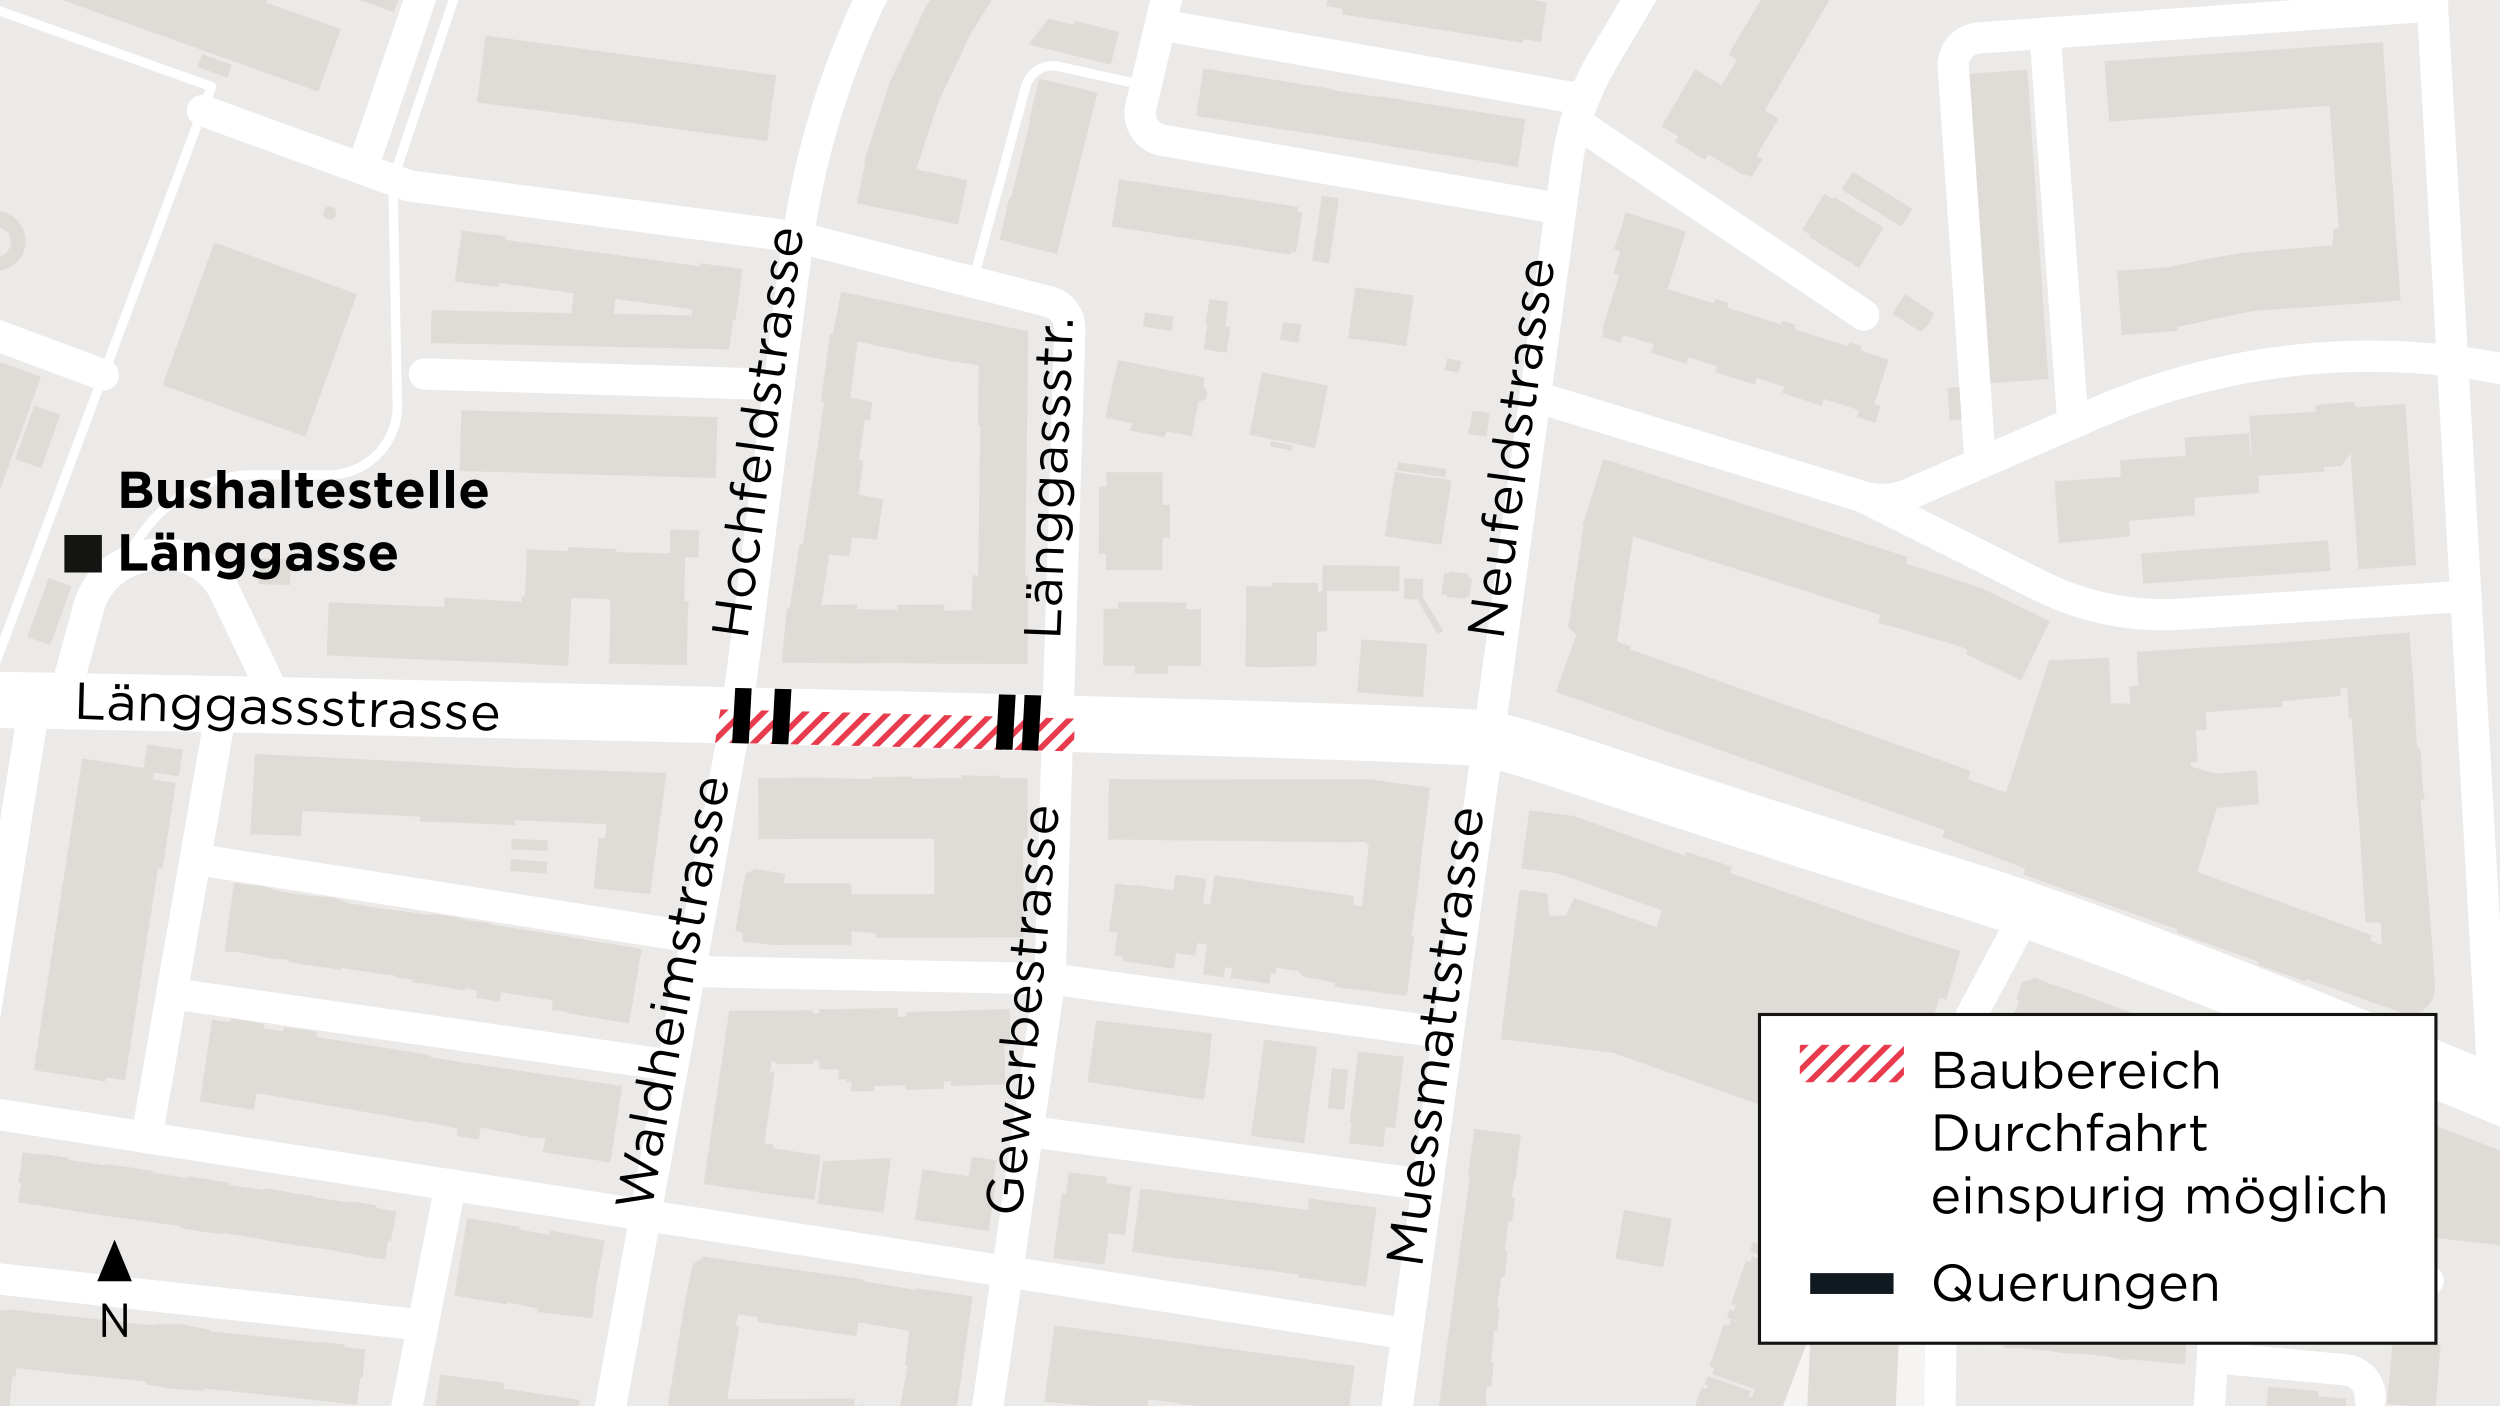 <?xml version="1.0" encoding="utf-8"?>
<!-- Generator: Adobe Illustrator 23.1.1, SVG Export Plug-In . SVG Version: 6.00 Build 0)  -->
<svg version="1.1" xmlns="http://www.w3.org/2000/svg" xmlns:xlink="http://www.w3.org/1999/xlink" x="0px" y="0px"
	 viewBox="0 0 1200 675" style="enable-background:new 0 0 1200 675;" xml:space="preserve">
<style type="text/css">
	.st0{fill:#ECEAE8;}
	.st1{clip-path:url(#SVGID_2_);fill-rule:evenodd;clip-rule:evenodd;fill:#F5F4F3;}
	.st2{clip-path:url(#SVGID_4_);}
	.st3{fill-rule:evenodd;clip-rule:evenodd;fill:#DFDCD8;}
	.st4{clip-path:url(#SVGID_6_);fill:none;stroke:#FFFFFF;stroke-width:27;stroke-linejoin:round;stroke-miterlimit:10;}
	
		.st5{clip-path:url(#SVGID_8_);fill:none;stroke:#FFFFFF;stroke-width:15;stroke-linecap:round;stroke-linejoin:round;stroke-miterlimit:10;}
	
		.st6{clip-path:url(#SVGID_10_);fill:none;stroke:#FFFFFF;stroke-width:4.5;stroke-linecap:round;stroke-linejoin:round;stroke-miterlimit:10;}
	.st7{fill:#FFFFFF;}
	.st8{fill:#141412;}
	.st9{fill:none;}
	.st10{clip-path:url(#SVGID_12_);}
	.st11{fill:none;stroke:#E83C4E;stroke-width:2.747;}
	.st12{fill:none;stroke:#101820;stroke-width:10;stroke-miterlimit:10;}
	.st13{clip-path:url(#SVGID_14_);}
</style>
<g id="BG">
	<rect class="st0" width="1200" height="675"/>
</g>
<g id="Grünflächen">
	<g>
		<defs>
			<rect id="SVGID_1_" width="1200" height="675"/>
		</defs>
		<clipPath id="SVGID_2_">
			<use xlink:href="#SVGID_1_"  style="overflow:visible;"/>
		</clipPath>
		<polygon class="st1" points="848,672.4 862.2,546.9 958.4,577.7 918.4,702.2 		"/>
	</g>
</g>
<g id="Gebäude">
	<g>
		<defs>
			<rect id="SVGID_3_" width="1200" height="675"/>
		</defs>
		<clipPath id="SVGID_4_">
			<use xlink:href="#SVGID_3_"  style="overflow:visible;"/>
		</clipPath>
		<g id="HATCH_305_" class="st2">
			<polygon class="st3" points="160,104.9 159.2,105.2 158.5,105.4 157.7,105.3 156.9,105 156.2,104.6 155.7,104 155.3,103.3 
				155.1,102.5 155.2,101.7 155.4,101 155.8,100.3 156.3,99.7 157,99.3 157.8,99 158.6,99 159.3,99.2 160.1,99.5 160.7,100 
				161.1,100.7 161.4,101.4 161.5,102.2 161.4,103 161.1,103.8 160.6,104.4 			"/>
		</g>
		<g id="HATCH_276_" class="st2">
			<polygon class="st3" points="840.3,667.7 838.9,671.5 818.2,664.5 819.7,660.5 			"/>
		</g>
		<g id="HATCH_274_" class="st2">
			<polygon class="st3" points="851.1,635.8 849.8,639.9 829.4,632.6 828.9,632.5 830.2,628.6 830.7,628.7 			"/>
		</g>
		<g id="HATCH_273_" class="st2">
			<polygon class="st3" points="858.5,601.9 857.8,606.7 839.9,600.6 841.3,596.1 			"/>
		</g>
		<g id="HATCH_263_" class="st2">
			<polygon class="st3" points="683,286.5 692.8,302.9 689.7,304.1 680.4,287.7 673.8,287.6 674,283.7 674.1,277.7 683.1,277.9 			
				"/>
		</g>
		<g id="HATCH_262_" class="st2">
			<polygon class="st3" points="694.2,225.1 693.6,229.1 670.2,225.8 671.1,221.9 			"/>
		</g>
		<g id="HATCH_261_" class="st2">
			<polygon class="st3" points="620.6,213.8 620.1,216.3 609.5,214.3 610,211.7 			"/>
		</g>
		<g id="HATCH_260_" class="st2">
			
				<rect x="71.7" y="356.3" transform="matrix(0.154 -0.988 0.988 0.154 -294.388 385.973)" class="st3" width="12.9" height="17.3"/>
		</g>
		<g id="HATCH_259_" class="st2">
			
				<rect x="8.6" y="287.8" transform="matrix(0.344 -0.939 0.939 0.344 -260.145 214.796)" class="st3" width="30.2" height="11.7"/>
		</g>
		<g id="HATCH_255_" class="st2">
			
				<rect x="4.4" y="203.1" transform="matrix(0.336 -0.942 0.942 0.336 -185.534 156.285)" class="st3" width="27.4" height="13.3"/>
		</g>
		<g id="HATCH_252_" class="st2">
			<path class="st3" d="M5.2,103.3l2.9,2.2l2.2,2.8l1.5,3.3l0.6,3.5l-0.3,3.6l-1.2,3.4l-2,3l-2.7,2.4L3.1,129l-3.5,0.8l-3.6-0.1
				l-3.4-1l-3.1-1.8l-2.6-2.5l-1.9-3.1l-1-3.4l-0.2-3.6l0.7-3.5l1.6-3.2l2.3-2.7l2.9-2l3.3-1.3l3.6-0.4l3.5,0.5L5.2,103.3z
				 M-1.2,122.8l1.9-0.1l1.7-0.8l1.1-1.5l1.3-1.4l0.5-1.8l0-1.9l-0.5-1.8L4.1,112l-1.2-1.2l-1.5-0.8l-1.5-0.6l-1.6-0.1l-1.6,0.2
				l-1.5,0.6l-1.5,0.8l-1.2,1.1l-0.7,1.6l-0.5,1.6l0.1,1.7l0.5,1.7l0.8,1.6l1.2,1.3l1.7,0.7l1.7,0.5L-1.2,122.8z"/>
		</g>
		<g id="HATCH_250_" class="st2">
			<polygon class="st3" points="111.4,31.2 109.1,37.4 94.7,32.1 96.9,26 			"/>
		</g>
		<g id="HATCH_246_" class="st2">
			<polygon class="st3" points="129.5,-3.6 124.3,10.8 108.5,5.1 117.6,-19.9 8.8,-59.5 11.2,-66 129.1,-23.1 122.8,-6 			"/>
		</g>
		<g id="HATCH_171_" class="st2">
			<polygon class="st3" points="1169.8,667 1169,675.8 1160.4,675.1 1153.9,674.6 1145.7,673.9 1146.5,664.5 1147.6,654.1 
				1148.5,643.5 1171.5,645.5 1170.6,656 			"/>
		</g>
		<g id="HATCH_170_" class="st2">
			<polygon class="st3" points="1126.3,671.3 1124.5,693.6 1113.1,692.7 1112.8,696.9 1109.5,696.6 1106.3,696.3 1106.6,692.2 
				1100.8,691.7 1100.7,692.3 1088.2,691.2 1089.1,688.1 1086.9,687.4 1087.8,676.5 1088.4,668.4 1088.6,665.7 1093.7,666.1 
				1102.5,666.8 1112.8,667.8 1112.6,669.9 1112.6,670.3 			"/>
		</g>
		<g id="HATCH_165_" class="st2">
			
				<rect x="1128.3" y="631.8" transform="matrix(0.103 -0.995 0.995 0.103 384.26 1700.513)" class="st3" width="13.3" height="10.9"/>
		</g>
		<g id="HATCH_163_" class="st2">
			<polygon class="st3" points="1094.1,615.6 1112.1,617 1111.6,622.4 1112.7,622.5 1115.1,622.8 1114.3,632.4 1113.6,642.2 
				1091.1,640.6 1091.8,630.8 1092.7,620.9 1093.7,621 			"/>
		</g>
		<g id="HATCH_156_" class="st2">
			<polygon class="st3" points="951,614.7 1051.9,623.2 1051.5,627.7 1051,629.1 1050.3,637.8 1049.2,645.6 1049.3,648.5 
				1048.7,654.9 1021.3,652.4 1019.3,652.9 1010.9,651.1 1001.9,650.1 999.4,649.9 993.7,649.8 990,649.4 982,648.3 974.7,647.7 
				969.8,647 962.4,647.1 960.5,645.3 956.3,644.5 950.5,643.9 948.4,645.5 			"/>
		</g>
		<g id="HATCH_153_" class="st2">
			<path class="st3" d="M1116.4,520l120.4,46.4l-9.8,26.5l-7.6-3.1l-1.3,3.4l-1.3,2.3l-1.4,1.7l-2.5,1.2l-1.9,0.5l-1.4-0.1
				l-83.7-9.4l-0.4,4.1l-0.2,4.5l-25.7-2.3l2.6-29.2l1.7-9.8l2.8-11.6L1116.4,520z M1151.7,576.2l11.7,1.8l1.4-8.9l-11.3-4.2
				L1151.7,576.2z"/>
		</g>
		<g id="HATCH_149_" class="st2">
			<polygon class="st3" points="872.5,566.5 874.7,567 874.6,565.9 914.9,567.7 908.3,711.1 889,710.1 885.6,710.1 867.7,709.3 
				867.7,708.1 865.8,708 866.3,701.3 869.1,639.8 853.8,680.1 854.8,680.5 848.9,697.7 847.6,697.3 845.3,703.8 883,717 
				882.8,717.8 887.6,719.2 888.2,719.4 886.5,725 882.2,723.6 881.8,724.8 829,705.5 830.9,700.3 832.1,697 811.3,689.8 
				812.2,687.2 809.8,686.5 810.5,684.3 811.4,681.8 812.3,679 813.2,676.1 814.2,673.2 815.1,670.5 816,668 816.7,665.8 
				819.2,666.6 820.3,663.6 841,670.6 842.4,666.9 821.8,659.7 822.8,656.7 820.5,656 821.2,653.7 822.1,651.2 823,648.5 824,645.7 
				824.9,642.9 825.8,640.2 826.7,637.7 827.5,635.4 829.9,636.3 831,633.3 851.4,640.6 852.6,636.5 832.2,629.5 833.2,626.6 
				830.8,625.9 831.7,623.5 832.5,620.9 833.5,618.3 834.4,615.6 835.3,612.9 836.3,610.2 837.2,607.6 838,605.2 840.1,606 841,603 
				858.9,609.1 859.6,604.3 			"/>
		</g>
		<g id="HATCH_146_" class="st2">
			<polygon class="st3" points="800.1,598.3 798.3,608.3 786.7,606.3 775.4,604.2 779.5,580.8 790.9,582.9 802.5,584.9 801.9,588.3 
				801,593.5 			"/>
		</g>
		<g id="HATCH_142_" class="st2">
			<polygon class="st3" points="1002,478.2 1077.8,506.5 1061,551.7 1056.9,569.9 1054.4,593 1019.2,589.2 1021.8,565.3 
				1029.6,566.3 1030.3,560.7 1033.3,545.3 1042,523.5 1031.9,519.9 1029.3,527.1 1018.7,523.3 1021.2,516.2 1010.2,512.3 
				1007.8,519.4 992.2,514.2 991.7,502.1 987.4,500.6 986,504.3 984.5,507.9 983.7,510 982.7,512.7 981.2,517 981.9,517 
				981.7,518.3 992.6,519.2 991.7,530.2 1009.4,531.7 1007.1,559.6 979.1,557.3 979.3,561.2 978.4,561.3 978.8,563.4 996.1,564.4 
				994.8,589.2 949.8,587 950.5,572.6 953.2,516.4 953.2,516.3 953.2,516.2 953.2,515.8 953.3,516 962.3,493.1 962.9,496.3 
				964.5,492.6 965.8,488.3 969.1,481.1 967.9,478.9 970.5,471.8 976.7,469.3 983.4,472 			"/>
		</g>
		<g id="HATCH_139_" class="st2">
			<polygon class="st3" points="506.2,636.2 650.3,655.6 649.9,658.1 647,680.2 646.4,684.8 551.8,671.7 551.4,671.7 550.6,677.2 
				501.2,672.9 502.2,665.4 503,659.4 			"/>
		</g>
		<g id="HATCH_138_" class="st2">
			<polygon class="st3" points="728.5,556.9 727.3,566.8 726.7,566.7 726.5,568.1 725.7,574.6 727.3,574.8 725.9,586.1 724.2,585.9 
				722.2,600.4 723.6,600.6 722.7,609.3 722.2,613.2 720.6,612.9 719.6,620.2 718.6,627.6 719.8,627.8 718.6,638.9 717.1,638.7 
				716.5,647 715.7,653.9 717.1,654.1 715.8,665.6 713.6,665.5 713.3,669.4 713.1,673.2 713.7,673.4 709.3,706.7 709,708.5 698,707 
				686.5,705.5 705.6,563.9 704.7,563.8 707.7,541.8 719.1,543.3 730.1,544.7 			"/>
		</g>
		<g id="HATCH_132_" class="st2">
			<polygon class="st3" points="547.3,570.4 627.7,580.8 628.4,575.3 660.8,579.6 658.3,598.3 655.6,617.6 623.2,613.1 623.3,611.8 
				572.9,605 565.9,604.1 558.1,603 551.6,602.1 543.3,600.9 545.4,585.8 			"/>
		</g>
		<g id="HATCH_130_" class="st2">
			
				<rect x="632.6" y="519.1" transform="matrix(0.104 -0.995 0.995 0.104 55.043 1107.288)" class="st3" width="19.2" height="7.9"/>
		</g>
		<g id="HATCH_129_" class="st2">
			<polygon class="st3" points="531.4,565 531,567.9 543.1,569.5 540,592.9 532.2,591.9 530.2,607 518.1,605.5 505.5,603.8 
				509.7,572.9 511.7,573.2 513,562.6 			"/>
		</g>
		<g id="HATCH_128_" class="st2">
			<polygon class="st3" points="673.8,507.3 669.7,541.5 665.2,541 663.9,550.7 647.6,548.8 648.8,539 647.8,538.9 651.9,504.7 
				662.5,505.9 			"/>
		</g>
		<g id="HATCH_125_" class="st2">
			<polygon class="st3" points="278.2,671.9 273.3,705 236.8,699.6 237.2,696.9 206.9,692.9 211.2,659.8 241.9,663.8 241.7,666.5 
							"/>
		</g>
		<g id="HATCH_124_" class="st2">
			
				<rect x="592.8" y="511.1" transform="matrix(0.135 -0.991 0.991 0.135 13.95 1063.766)" class="st3" width="46.7" height="25.7"/>
		</g>
		<g id="HATCH_123_" class="st2">
			<polygon class="st3" points="442.8,561.3 464.9,564.6 466.5,555.2 478.4,556.9 476.8,566.4 477,566.4 478.2,566.6 474.5,590.9 
				439.2,585.6 			"/>
		</g>
		<g id="HATCH_121_" class="st2">
			<path class="st3" d="M337.8,603.2l77.1,11l0,0.8l0,0.1l24.5,4l0.1-0.8l27.4,3.9l-0.4,3.5l-0.9,5.7l-1.4,9.6l-2.5,18.2l-2.8,18
				l-2,14.4l-2.2,2.2l-3.1,3l-1.7,1.7l-18.7,0.3l-21.1,0l-0.1-0.2l-87,1.1l-5.5-6l11.2-68.8l3.8-18.1L337.8,603.2z M410.2,675l2.4,0
				l0.2-0.7l18.9,3.1l0.6-4.1l3.3-17.7l-1.2-0.3l2.1-16.5l-24.4-4l-1,6.6l-47.5-6.8l0.1-2.4l-9.2-1.3l-1.3,5.6l1.6,0.3l-5.7,34.8
				l61.1-0.3l0.1,1.4L410.2,675z"/>
		</g>
		<g id="HATCH_119_" class="st2">
			<polygon class="st3" points="427.7,555.9 424.1,582.1 392.4,577.8 395.2,557.3 			"/>
		</g>
		<g id="HATCH_116_" class="st2">
			<polygon class="st3" points="580.3,511.5 577.9,527.9 522,519.4 524.1,504.5 526.1,489.8 581.8,496 			"/>
		</g>
		<g id="HATCH_114_" class="st2">
			<polygon class="st3" points="1117.4,259.3 1118.8,274 1028.8,280.2 1027.6,265.6 			"/>
		</g>
		<g id="HATCH_113_" class="st2">
			<polygon class="st3" points="755.6,391.7 808.8,410.7 809.6,408.9 831.4,416 830.4,419 910.4,446.8 910.9,447.2 941.1,456.5 
				934.1,480 931.3,478.9 920.7,507.1 920.4,507 917.6,556 774.3,505.4 720.4,498.8 727.4,441.9 729.4,427 742.7,428.8 743.7,439.6 
				751.6,439.4 752.1,438.4 755.5,430.9 795.1,445 797.8,437.1 747.6,419.2 730.3,416.9 734,388.9 			"/>
		</g>
		<g id="HATCH_112_" class="st2">
			<polygon class="st3" points="249.2,590.1 263.6,592.8 264,590.7 290.3,595.4 287.9,608.4 286.6,614.9 285.7,620.8 284.4,632.8 
				259.8,630 258,629.8 258.1,628.1 254.2,627.3 243.4,625.1 243.2,626.1 218,621.9 224.3,584.7 249.4,588.9 			"/>
		</g>
		<g id="HATCH_110_" class="st2">
			<polygon class="st3" points="986.2,231 1018,228.8 1017.6,220.8 1049.2,218.8 1048.6,210 1079.5,207.9 1080.2,218.5 
				1080.7,218.5 1080.5,213.9 1079.6,199.6 1111.6,197.6 1111.3,194.4 1130,192.8 1130.9,195.5 1154.6,193.8 1154.7,196 1159.7,270 
				1159.7,271.2 1153.5,271.7 1146.8,272.2 1132,273.3 1128.2,217.5 1124,223.7 1115.6,224.2 1115.6,226.4 1092.1,227.9 
				1084.1,228.3 1084.3,231.1 1084.4,236.7 1060.6,238.4 1053.2,239 1053.4,241.9 1053.7,247.3 1029.4,249.4 1021.8,250 
				1022.1,253.4 1022.5,257.5 998.4,259.6 988.4,260.9 988.3,260.2 987.9,256.1 987.1,245.4 			"/>
		</g>
		<g id="HATCH_109_" class="st2">
			<polygon class="st3" points="-1.6,628.6 3.4,629.4 3.5,628.4 10.1,629.1 16.2,629.9 73.8,636.2 74,635.6 87.4,635.6 100.9,638.4 
				100.8,639 152.3,644.4 152.4,644.1 159.2,644.6 165.5,645.4 165.4,646.6 175.4,647.7 174.7,654.6 174.1,661.4 172.9,661.3 
				171.4,674.3 168.6,674 164.5,673.5 161.7,673.2 157.8,672.8 142.1,671.1 129.5,669.8 115.6,668.3 100.9,666.8 98.3,666.5 
				98.3,667.6 89.4,667.1 83.9,666.7 79.2,666.1 70.1,664.6 70.3,663.2 68,663 54.2,661.5 43.4,660.5 29.6,659.1 18.9,657.9 
				7.9,656.7 7.6,659.6 7.4,660.8 6.4,660.8 5.9,660.7 2.6,695.3 25.1,696.5 24.9,706 24.8,710.5 12.3,710 11.7,713.7 17.1,713.8 
				14.1,733.4 8.4,734.9 8.1,736.7 11.1,736.7 11,741.2 11.2,747.6 11.4,756.2 11.5,758.3 -14.9,758.7 -20.7,751.7 -13.9,706.4 
				-2.9,708 -2.3,703.9 -0.4,704.1 1.7,695.6 -14.4,694.1 -8.4,656.9 -4.1,657.3 -3.6,650.6 -4.6,650.5 -4.4,644.2 -3.7,638.9 
				-3.2,638.9 			"/>
		</g>
		<g id="HATCH_108_" class="st2">
			<polygon class="st3" points="390.1,486.4 393.2,486.3 393.1,484.5 431.1,483.8 431.1,488.1 434.9,488 435,485.7 455.9,485.3 
				484.6,484.3 485.1,501.8 482.2,502 482.5,520.6 456.5,521.2 456.4,519 453.1,519.2 453.1,522.6 434.7,523.1 434.4,520.8 
				419.5,521.4 419.6,523.7 408.6,523.9 408.5,519.1 406.5,519.4 406.3,518.1 402.5,518 402.6,513.4 393.2,513.2 393.3,509.1 
				390.3,509.1 390.3,510.7 380.1,510.8 373.9,510.9 370.5,509 369.6,514.8 371.9,514.2 370.4,524.9 369.4,531.7 369,534.3 
				368.1,540.7 366.9,548.8 371.4,549.2 371.2,551.2 393.8,554.6 393.2,558.7 393.3,558.7 391.3,572.8 390.8,575.9 363.7,572.4 
				363.7,572.1 363.4,572.1 357.3,571.2 349.1,570.1 342.9,569.1 337.7,568.4 350,485.2 390.1,484.9 			"/>
		</g>
		<g id="HATCH_106_" class="st2">
			<polygon class="st3" points="682.7,408 680.2,429.6 678.8,439.9 678,445.8 677.3,449 678.9,449.2 675.3,478 671,477.5 
				663.1,476.5 652.7,475.2 644,474.2 640.5,473.7 640.8,471.7 625.5,468.7 623.4,466.2 612.6,464.6 612.1,467.5 610.6,467.1 
				610,467.1 609.3,472.2 590.7,469.4 591.4,464.7 588.1,464.3 587.4,469.2 577.3,467.7 579.4,453.4 574.6,452.7 573.7,458.8 
				564.6,457.4 563.5,465 538.7,461.3 539,459.1 534.8,458.5 536.4,447.7 532.1,447.1 535.5,424 544,425.2 544.1,424.6 563.1,427.4 
				564.2,419.7 579.1,421.9 577.4,433.6 580.8,434.1 582.9,420.1 650,430.1 649.5,434.4 653.8,434.9 654.6,427.9 657.1,405.3 
				655.7,405.2 655.8,404.1 644.7,404.3 636.1,404.2 625.1,404.1 594.5,403.6 587.5,403.6 564.6,403.4 554.9,403.3 546.3,403.1 
				531.9,403 532.3,373.8 555.3,374.2 656.9,374 686.5,378.1 			"/>
		</g>
		<g id="HATCH_104_" class="st2">
			<polygon class="st3" points="683.3,332.6 683.1,334.7 651.4,332.4 653.5,306.9 685.2,309.1 684,323.4 			"/>
		</g>
		<g id="HATCH_103_" class="st2">
			
				<rect x="935.1" y="185.9" transform="matrix(0.998 -6.567226e-02 6.567226e-02 0.998 -10.693 62.077)" class="st3" width="7.5" height="15.6"/>
		</g>
		<g id="HATCH_102_" class="st2">
			<polygon class="st3" points="693.3,274.8 695.7,275.1 695.8,274.3 705.2,275.6 705,277.4 706.6,277.6 705.8,283.4 705.3,286.4 
				703.8,286.3 703.6,287.6 694.2,286.4 694.3,285.7 691.8,285.4 			"/>
		</g>
		<g id="HATCH_101_" class="st2">
			<polygon class="st3" points="10.8,553.1 21,554.4 21.1,553.7 26.6,554.8 33.3,555.9 33.2,556.8 50.4,559.4 50.5,558.7 59.8,560 
				64.3,560.6 73.6,562.1 73.4,562.9 89.8,565.5 90,564.6 100.5,566.2 110.3,567.7 110.2,568.8 127,571.2 127.1,570.3 136.7,571.9 
				140.6,572.8 150.4,573.9 150.3,574.6 167.4,577.2 167.5,576.6 174.6,577.5 180.8,578.7 180.7,579.8 190.2,581.6 188.8,589.2 
				187.6,596 186.3,595.6 184.9,604.7 181.5,604.1 177.7,603.6 174.4,603 171.2,602.3 156.9,599.7 144.3,598 134.8,596.6 
				127.4,595.3 125.1,594.7 112,592.6 106.6,591.8 106.6,592.3 103,591.9 96.3,591.1 91.1,590.2 86.4,589.4 86.6,588.6 82.1,588 
				70.8,586.3 66.2,585.7 58.5,584.6 48.6,583.4 36.5,581.4 23.5,579.4 19.8,578.8 15.4,578.2 12,577.7 8.6,577.2 10.2,568 
				8.7,567.8 9.9,560.4 			"/>
		</g>
		<g id="HATCH_99_" class="st2">
			<polygon class="st3" points="101.8,489.4 110.1,490.7 111,488.8 126.3,491.3 127,493.7 135.8,495 136.4,493 151.9,495.2 
				152.1,497.7 206.8,506.5 206.7,507.6 215.2,508.8 223.5,510.2 225.1,510.3 298.7,521.3 293,558 260.5,553.1 260.6,552.2 
				261.9,546.5 254.9,546 230.7,541.1 229.8,546.9 219,545.2 219.2,544.1 219.6,541.7 218.2,541.4 210.3,539.8 203.1,538.3 
				203,538.9 183.4,535.1 177.6,534.2 159.7,531.1 150.2,529.4 141.8,528 139.8,527.7 132.4,526.3 123.1,524.8 122.3,529.6 
				121.9,532.7 95.9,528.8 			"/>
		</g>
		<g id="HATCH_98_" class="st2">
			<polygon class="st3" points="598.2,281.4 610.8,281.5 610.9,279.6 621.6,279.8 632.6,279.8 632.6,283.8 634.7,283.7 634.7,277.3 
				634.8,271.3 671.8,271.7 671.7,277.8 671.6,283.8 636.9,283.7 637.1,303.1 632.1,303.1 632.1,312.1 632.1,314.8 631.6,319.7 
				616.5,320.1 607.2,320.2 597.8,320.1 			"/>
		</g>
		<g id="HATCH_97_" class="st2">
			<path class="st3" d="M769.6,220.2l146.1,47.2l-0.9,3l36,11.8l33.1,15.9l-13.7,28.6l-26.6-12.8l0.9-1.8l-3.6-1.8l-20.6-6l-4.9-1.5
				l-14-3.9l1.2-3.7l-26.6-8.4l-4.7-1.6L785.5,258l-1.6-0.5l-7.7,50.4l1.6,0.6l5,1.8l-0.4,1.3l24.5,8.7l138.8,49.6l-0.5,2.4
				l-0.6,1.9l18.3,6.2l6.6-20.2l3.1-9.5l11-33.8l28.8-1.1l0.8,20.7l0.3,4.5l0-3.4l9,0.2l-0.6-8.4l4.6-0.4l-0.2-0.9l-0.7-15.3l68-4.2
				l38.2-3.1l24.9-1.9l0,1.8l0.7,10.3l1,10.5l1.8,33.1l1.3-0.1l0.7,3.9l0.2,8.5l0.9,9.1l0.7,2.8l-2.1,0.5l1.2,14.6l1.4,17l2,24.8
				l2.3,32l-0.2,5.2l-2.1,4.1l-4.2,4l-5.9,1.5l-3.5-1.1l-38.8-13.6l-7.1-2.5l-0.4,1.1l-23-8l0.5-1.4l-39.1-14l0.4-1.4l-74.3-26.5
				l1-2.9l-39.9-15.1l1.3-3.2l-136.8-48.8l-49.9-17.7l9.8-27.6l-3.9-3.4l7.4-48.4l-0.7-0.2l1.5-4.5L769.6,220.2z M1058.7,342
				l0.6,8.3l-5.1,0.3l-0.2,0l0.9,15l-3.3,0.2l0,2.1l11.8,3.4l19.8-1.6l1.1,16.4l-20.1,1.7l-2.4,7.7l-0.1,0l-2.8,8.9l0.3,0.1l-1.3,4
				l-3.2,10l69.1,25l14.7,5.5l-0.9,2.4l5.7,2.3l-0.6-10.8l-7.3-0.2l-2.5-39.4l-0.6-9.7l-0.9-9.6l-2.6-39.1l-1.3,0.1l-0.9-14.7
				l-3.3,0.3l0.3,3.5l-2.2,0.1l-26,2.4l-0.1,0.9l0.2,1.8l-10.7,0.7l-9.3,0.7l-8.3,0.5L1058.7,342z"/>
		</g>
		<g id="HATCH_96_" class="st2">
			<polygon class="st3" points="408.7,373.8 418.9,373.9 418.7,372.9 428.9,372.9 437.7,372.7 437.7,373.8 449.2,373.6 461.3,373.5 
				461.3,372.1 470.4,372.4 479.8,372.3 479.9,373.6 493.2,373.5 493.3,402.5 491.6,402.4 491.1,402.4 491.3,449.9 420.3,450.2 
				420.3,447.8 408.7,447 408.7,453.5 371.1,453.6 356.3,452 356.7,448 352.9,446.6 357.8,419.4 362.6,417.1 376.9,419.5 376.1,424 
				408.7,424 408.7,429.3 448.5,429.2 448.4,402.6 408.6,402.6 364.1,402.8 363.9,373.5 377.3,373.4 387.5,373.2 396.4,373.4 			"/>
		</g>
		<g id="HATCH_95_" class="st2">
			
				<rect x="250.9" y="407.1" transform="matrix(7.742284e-02 -0.997 0.997 7.742284e-02 -180.528 636.679)" class="st3" width="5.8" height="17.6"/>
		</g>
		<g id="HATCH_94_" class="st2">
			<polygon class="st3" points="926,155.4 922.1,159.3 908.3,150.6 911,146.2 914.3,141.2 928.5,150.4 			"/>
		</g>
		<g id="HATCH_93_" class="st2">
			<polygon class="st3" points="544.2,289 548,289.1 557.5,289.1 560.8,289.1 565.6,289.3 569.4,289.2 569.4,292.4 576.5,292.5 
				576.5,299.8 576.4,313.2 576.4,319.7 560.7,319.6 560.6,323.5 544.7,323.4 544.7,319.6 529.5,319.5 529.6,312.3 529.6,299.6 
				529.7,292.2 536.7,292.2 536.7,289 540.9,289 			"/>
		</g>
		<g id="HATCH_92_" class="st2">
			
				<rect x="251.6" y="396.8" transform="matrix(4.412602e-02 -0.999 0.999 4.412602e-02 -162.206 641.538)" class="st3" width="5.1" height="17.5"/>
		</g>
		<g id="HATCH_90_" class="st2">
			<polygon class="st3" points="696.8,230.6 691.9,261.6 664.7,257.4 669.6,226.5 670.1,226.7 693.5,230 			"/>
		</g>
		<g id="HATCH_88_" class="st2">
			<polygon class="st3" points="714.3,204.1 713.5,209.6 704.5,208.3 705.8,203.1 706.6,197.1 715,198.3 			"/>
		</g>
		<g id="HATCH_87_" class="st2">
			<polygon class="st3" points="182.9,436.1 191.9,437.1 204.7,439.1 209.6,438.9 219,440.2 224,441.7 235.1,443.1 235,443.6 
				277.9,450.5 308,455.5 302,491.3 272.2,486.3 272.3,485.8 264.8,484.7 265.4,480.2 240.5,476.3 239.8,480.8 228.5,479 
				228.6,477.3 229.1,475.5 223.4,474.2 223.5,475.5 220.2,475 216.1,474.3 204,472.2 200.2,471.8 197.4,471.5 197.6,470.1 
				189.9,469.3 189.5,468.2 187.5,468.1 184.1,467.7 181.3,467.3 179.9,467 171.3,465.8 169.9,465.6 163.8,464.6 163.6,465.6 
				160.4,465.1 156.7,464.5 144.3,462.8 141.8,462.2 138.6,461.7 138.5,460.8 132.9,460.1 132.3,460.6 126,459.2 121.7,458.5 
				120.6,458.3 113.9,456.9 109.9,457 107.7,456.7 112.3,423.9 114.4,423.8 116.8,424.5 126.8,425.5 134,427.7 145,429.6 
				149.5,430.1 160.4,430.7 166.9,433.5 173.9,434.5 			"/>
		</g>
		<g id="HATCH_86_" class="st2">
			<polygon class="st3" points="700.9,176 700,178.7 693.2,177.7 694.2,174.7 694.4,172 701.4,173.4 			"/>
		</g>
		<g id="HATCH_85_" class="st2">
			<polygon class="st3" points="875.6,93 879.6,95.4 880.2,94.4 904.2,109.2 897.6,119.9 892.3,128.6 868.3,113.7 868.9,112.7 
				865,110.3 			"/>
		</g>
		<g id="HATCH_84_" class="st2">
			<polygon class="st3" points="917.9,100.2 912.7,108.8 906.3,104.9 883.9,91 889.2,82.4 911.6,96.3 			"/>
		</g>
		<g id="HATCH_83_" class="st2">
			<polygon class="st3" points="537.1,226.7 550.6,226.7 558,226.7 558,242.3 561.6,242.3 561.6,258.1 558,258.1 557.9,273.7 
				550.5,273.7 537.1,273.6 530.9,273.6 530.9,266 527.4,266 527.4,262.4 527.4,258 527.5,255.4 527.5,245.2 527.5,241.5 
				527.5,236.2 527.5,233.6 531,233.6 531,226.7 			"/>
		</g>
		<g id="HATCH_81_" class="st2">
			<polygon class="st3" points="1143.8,20.2 1149.7,107.6 1152.3,144.3 1081.2,149.3 1059.8,153.8 1058.2,154.1 1052.9,155.4 
				1045.2,156.9 1045.6,158.8 1018.4,160.8 1016.2,130 1041.4,128.2 1054.4,125.2 1076.2,121.3 1119.5,117.7 1120.1,109.9 
				1122.6,109.5 1118.2,50.8 1012.4,58.4 1010.1,29.4 			"/>
		</g>
		<g id="HATCH_80_" class="st2">
			<polygon class="st3" points="632.9,207.5 631.3,215.2 620.8,212.9 610.1,210.9 599.7,208.7 601,202.4 605.7,178.7 637.4,185 			
				"/>
		</g>
		<g id="HATCH_78_" class="st2">
			<polygon class="st3" points="800.5,138.7 822.7,145.7 823.4,143.5 829.7,145.4 829,147.6 855,155.7 855.5,154 862,156 861.3,158 
				887,166.2 887.7,164.2 893.6,166.1 893,168.2 906.6,172.6 899.7,193.9 902.7,194.9 900.1,203 891.3,200.2 892.4,196.9 
				875.4,191.5 874.3,194.8 855.5,188.7 856.4,185.7 843.3,181.5 842.2,184.7 823.4,178.6 824.3,175.9 810.6,171.5 809.6,174.7 
				792.6,169.3 793.9,165.4 779.1,160.8 777.9,164.6 768.8,161.7 769.9,158.3 769,158 777.2,132 774.4,131.1 777.8,120.6 
				774.8,119.6 780.4,102 809.3,111.1 			"/>
		</g>
		<g id="HATCH_77_" class="st2">
			<polygon class="st3" points="975.3,65.1 983.2,182 967.2,183.1 955.1,183.9 954.1,184 944.6,44.1 944.1,37.1 944,35.5 
				973.1,33.4 973.2,35 973.8,42.7 974.8,56.7 			"/>
		</g>
		<g id="HATCH_75_" class="st2">
			<polygon class="st3" points="122.4,361.9 203.1,365.9 247,368.5 319.9,371 312.1,429.2 285,426.4 287.3,402.2 290.4,402.2 
				291,395.6 247.3,393.7 247.2,396.1 226.7,395.2 201.6,394.3 201.7,392 145.2,389.3 144.3,401.3 120.1,400.4 			"/>
		</g>
		<g id="HATCH_74_" class="st2">
			<polygon class="st3" points="624.7,155.5 623.3,164.5 618.7,163.8 614.5,163.1 615.9,154.5 620,155.2 			"/>
		</g>
		<g id="HATCH_73_" class="st2">
			<polygon class="st3" points="678.6,141.8 675,166.1 647,162.3 650.6,137.9 			"/>
		</g>
		<g id="HATCH_71_" class="st2">
			<polygon class="st3" points="574.4,197.2 573.5,202.1 572.2,209.4 560.1,207.1 558.8,209.9 542.5,206.7 543.6,203.2 530.6,200.6 
				532.1,192.9 535.1,180.3 536.6,172.8 578.3,181.2 577.5,185 579.3,187.6 579,191.3 575.1,193.1 			"/>
		</g>
		<g id="HATCH_70_" class="st2">
			<polygon class="st3" points="590.6,157 588.7,169.4 577.7,167.7 579.6,155.3 578.7,155.1 580.5,143.5 585.3,144.3 589.7,144.9 
				588.1,156.6 			"/>
		</g>
		<g id="HATCH_66_" class="st2">
			<polygon class="st3" points="84.4,375.9 78,416.9 75.9,416.6 60,518.6 50.9,517.2 50.6,519.1 16.2,513.7 39.5,364 68.3,368.5 
				74,369.4 73.2,374.2 			"/>
		</g>
		<g id="HATCH_65_" class="st2">
			<polygon class="st3" points="563.3,152 562.3,158.9 548.6,156.8 549.6,149.9 			"/>
		</g>
		<g id="HATCH_64_" class="st2">
			<polygon class="st3" points="157.8,289.1 213.2,291.4 213.4,286.8 250.3,288.8 250.4,286.1 252,286.3 252.9,263.7 272.8,264.5 
				272.9,262.6 296.1,263.6 295.9,264.8 295.9,265 321.6,265.6 321.8,254.2 335.6,254.5 335.3,267.6 328.9,267.5 328.4,288.4 
				330.6,288.5 330.3,291.1 329.7,315.6 330,319.3 292,318.5 292.5,314.7 293,290.5 292.7,287.7 274.3,287 272.7,319.6 260.8,319.1 
				248.6,318.3 212.1,317 156.8,314.6 157.3,301.7 			"/>
		</g>
		<g id="HATCH_63_" class="st2">
			
				<rect x="620.5" y="106" transform="matrix(0.148 -0.989 0.989 0.148 433.189 723.258)" class="st3" width="31.7" height="8.3"/>
		</g>
		<g id="HATCH_61_" class="st2">
			<polygon class="st3" points="139.4,274.8 139.2,280.8 124.1,280.4 124.3,274.5 124.6,268 132.1,268.3 138.9,268.5 139.6,268.6 
							"/>
		</g>
		<g id="HATCH_58_" class="st2">
			<polygon class="st3" points="625.1,101.7 622.1,121.2 619.8,120.8 619.5,122.2 616.7,121.8 608.1,120.5 605.9,120.1 595.5,118.4 
				589.5,117.5 582.3,116.4 533.6,108.7 535.4,97.4 537.2,86 574.5,91.7 578.7,92.4 623,99.3 622.6,101.3 			"/>
		</g>
		<g id="HATCH_57_" class="st2">
			<path class="st3" d="M403.8,140l56.4,11.9l33.4,7.2l-0.1,12.6l-0.3,21l-0.1,5.8l-1,78.1l0.2,0l1.2,0l0,2.3l0,9.3l-0.2,21.1l0,9.5
				l-9.3-0.1l-10.6-0.1l-20.5,0l-21.1-0.3l-20.8,0.1l-25.8-0.2l-9.9-0.1l0.3-4.4l2.1-21.7l1.3,0l4.8-30.9l1.5,0.2l10.3-68l-1.6-0.2
				l4.3-33l1.4,0.2L403.8,140z M418.8,193.2l-1.3,8.6l-2.3-0.4l-2.9,19.4l2.2,0.3l-2.3,16.3l11.8,2.3L421,259l-12-1l-1.3,9.1
				l-2.5-0.1l-6.5-0.9l-0.6-0.1l-3.8,24.4l17.1-0.3l0,2.3l19.3,0.3l-0.2-2.3l22.9-0.3l-0.1,3l13-0.3l0.5-16.7l2.7,0.1l1-71.9l-1,0
				l0.2-28.9l-3.4-0.6l-10.1-1.4l-0.4-0.1l-10.2-2.1l-17.3-3.7l-14.9-3.2l-1.7-0.4l-3.6,27.2l0.9,0.1l7.5,1.3L418.8,193.2z"/>
		</g>
		<g id="HATCH_54_" class="st2">
			<polygon class="st3" points="344,214.7 343.6,229.5 220.6,226.1 221,211.4 221.4,196.9 344.4,200.2 			"/>
		</g>
		<g id="HATCH_52_" class="st2">
			<polygon class="st3" points="657.9,45.9 662.4,46.6 662.6,46.1 674.4,48.2 732.2,57.2 730.4,68.6 728.5,80.2 670.8,70.8 
				660.7,69 653,67.8 647.5,66.9 641.4,66 633.4,64.7 623.3,63.3 574.2,55.7 575.9,44.3 577.7,32.8 626.8,40.7 638.9,42.5 
				638.9,43.1 644.4,44 651,44.9 			"/>
		</g>
		<g id="HATCH_49_" class="st2">
			<polygon class="st3" points="936.3,-99.4 936.8,-98.8 932.1,-90.9 924,-77.4 915.6,-63.1 907.7,-49.7 899,-34.9 891.3,-22.1 
				882.5,-7.2 874.7,5.9 866,20.8 858.1,34.1 854,41.2 847.1,53.1 853.7,56.9 843.2,74.7 846,76.4 840.8,85.1 838,83.4 837.4,84.4 
				820,74.1 818.5,76.7 804.1,68.1 805.6,65.5 797.5,60.7 813.7,33.2 826.4,40.8 833.7,28.6 829.6,26.2 836,15.4 837.9,12.2 
				852.5,-12.5 869.1,-40.5 872.2,-45.6 885.6,-68.3 888.6,-73.3 902,-96 905.1,-101.2 912.2,-113.4 			"/>
		</g>
		<g id="HATCH_47_" class="st2">
			<polygon class="st3" points="639.1,-12.9 647.1,-11.6 647.7,-15.8 734.5,-2.1 734.3,-0.3 742.4,1.1 739.8,20.2 731.1,18.8 
				731.1,19 731,20.6 644.2,6.9 644.6,4.2 636.6,3 			"/>
		</g>
		<g id="HATCH_46_" class="st2">
			<polygon class="st3" points="526.8,44.5 507.4,122 501.3,120.5 485.6,116.6 479.9,114.9 484.4,94.9 485.2,95.2 494.5,57.8 
				493.9,57.7 498.8,37.7 505.3,39.3 520.2,42.8 			"/>
		</g>
		<g id="HATCH_45_" class="st2">
			<polygon class="st3" points="503.2,9 515.4,11.9 516.1,10 537.1,15.3 533.2,31.1 493.7,21.3 			"/>
		</g>
		<g id="HATCH_43_" class="st2">
			<path class="st3" d="M242.7,115.2l92.9,12.6l0.2-1.5l20.6,2.8l-3.3,24.4l-1.2-0.2l-1.9,14.4l-9.2-0.2l-48.4-1L272,166l-65.2-1.3
				l0.3-15.8l67,1.4l1.3-9.5l-35.8-4.9l-0.3,2l-21-2.8l3.3-24.5l21.2,2.9L242.7,115.2z M294.5,150.6l37.5,0.8l0.4-2.9l-36.9-5
				L294.5,150.6z"/>
		</g>
		<g id="HATCH_38_" class="st2">
			
				<rect x="88.3" y="126.6" transform="matrix(0.341 -0.94 0.94 0.341 -71.066 224.704)" class="st3" width="72.9" height="72.8"/>
		</g>
		<g id="HATCH_36_" class="st2">
			<polygon class="st3" points="370.3,51.2 368.3,67.7 327.7,62.4 269.7,54.5 228.9,49.2 229.1,47.7 231.1,32.6 233.2,17.1 
				372.7,36.1 			"/>
		</g>
		<g id="HATCH_34_" class="st2">
			<polygon class="st3" points="534.4,-119.9 545.8,-110.7 548.4,-114.1 567.5,-99.8 566.9,-99 557.9,-87.1 539.3,-101 537.9,-99.1 
				544.9,-93.6 527.2,-70.6 505.7,-42 485.5,-14.9 484.9,-14.1 466.5,15.3 465.9,16.4 450.8,48.2 450.4,49.3 439.8,81.3 441.2,81.6 
				464.3,86.4 459.8,107.7 411.3,97.6 415.4,77.5 414.8,77.3 427.1,39.4 444.3,3.3 465.4,-29.6 486.6,-57.5 508.1,-85.4 509,-86.5 
				525.8,-108.2 526.1,-108.8 526.4,-108.6 			"/>
		</g>
		<g id="HATCH_31_" class="st2">
			<polygon class="st3" points="19.7,180.8 -21,292.9 -49.4,282.6 -47.5,277.7 -61.9,272.7 -63.4,276.1 -173.8,236.2 -163.2,206.9 
				-111.9,225.4 -108.8,216.9 -86.5,224.9 -89.5,233.3 -52.6,246.6 -55.5,254.5 -41,259.6 -20.7,203.8 -35.2,198.6 -40.8,196.6 
				-146,158.3 -134,125 -23.1,165.4 -23.2,165.5 -8.7,170.7 -6.7,171.4 			"/>
		</g>
		<g id="HATCH_23_" class="st2">
			<polygon class="st3" points="198,-18.8 189.1,5.9 122.6,-17.9 134.7,-51.9 187.1,-33.1 183.8,-23.9 			"/>
		</g>
		<g id="HATCH_14_" class="st2">
			<polygon class="st3" points="163.6,14 152.8,44 19.5,-3.7 5.7,-8.6 -49.1,-28.3 -38.4,-58.3 16.5,-38.7 30.3,-33.7 			"/>
		</g>
	</g>
</g>
<g id="Hauptstrassen">
	<g>
		<defs>
			<rect id="SVGID_5_" width="1200" height="675"/>
		</defs>
		<clipPath id="SVGID_6_">
			<use xlink:href="#SVGID_5_"  style="overflow:visible;"/>
		</clipPath>
		<path class="st4" d="M1224.9,536.7c-112.8-47.6-222.2-91.5-283.1-110.1c-75-23-125.9-39.7-160.9-51.3c-15.3-5-27.5-9.1-37.4-12.3
			c-13.3-4.3-22.5-6.9-29-8.2c-8.8-1.7-94.8-4.5-206.5-7.5c-53.5-1.4-112.8-2.9-172.5-4.3c-167-3.9-336-7.3-383.3-7.7"/>
	</g>
</g>
<g id="Quartierstrassen">
	<g>
		<defs>
			<rect id="SVGID_7_" width="1200" height="675"/>
		</defs>
		<clipPath id="SVGID_8_">
			<use xlink:href="#SVGID_7_"  style="overflow:visible;"/>
		</clipPath>
		<line class="st5" x1="-179.8" y1="1570.3" x2="16.8" y2="336.3"/>
		<path class="st5" d="M179.8,1296.1l173.8-952.8L382.3,120c8.8-68.7,35.5-133.8,77.2-189.1"/>
		<path class="st5" d="M662.5,735l89.7-656.7c2.4-17.6,8.3-34.6,17.4-49.9l275.3-462.6"/>
		<path class="st5" d="M928.9,854.8l4-310.8c0.3-21.1,5.6-41.9,15.5-60.6l24.7-46.5"/>
		<path class="st5" d="M1046.3,895l16.4-254.4c2.8-43.9,12.9-87,29.9-127.7l11-26.4"/>
		<line class="st5" x1="-14.5" y1="532.8" x2="672" y2="639.8"/>
		<path class="st5" d="M104.3,1138.8l111.9-570"/>
		<line class="st5" x1="-27" y1="611" x2="202.8" y2="636.1"/>
		<line class="st5" x1="70.4" y1="546.1" x2="106.7" y2="338"/>
		<line class="st5" x1="82.5" y1="476.9" x2="322.9" y2="511.5"/>
		<line class="st5" x1="93.7" y1="412.4" x2="334.1" y2="450.1"/>
		<polyline class="st5" points="331.1,466.3 504,469.8 687.8,495 		"/>
		<line class="st5" x1="679.8" y1="568.1" x2="493.3" y2="543"/>
		<line class="st5" x1="932.2" y1="599.2" x2="1165.5" y2="614.7"/>
		<path class="st5" d="M1062,651.6l63.7,5.9c7.2,0.7,12.5,6.9,12,14.1"/>
		<path class="st5" d="M736.9,190.4l156.9,47.9c7.5,2.3,15.6,1.8,22.9-1.3l89.2-38.7c73.6-31.9,156.3-36,232.8-11.6"/>
		<line class="st5" x1="1197.1" y1="525" x2="1161.8" y2="-99.2"/>
		<path class="st5" d="M893.8,238.3l85.1,42.7c21,10.5,44.3,15.3,67.7,13.8l137-8.6"/>
		<path class="st5" d="M950.5,222.3l-12.9-190c-0.5-7.3,5-13.6,12.3-14.1l217.8-15.4"/>
		<line class="st5" x1="995" y1="203" x2="981.6" y2="16"/>
		<line class="st5" x1="756.4" y1="58.6" x2="894.6" y2="151.2"/>
		<path class="st5" d="M97.2,53.1l99.1,36.1l186.9,24.7l120.3,30.9c6,1.5,10.1,7,10,13.2L504,469.8L428.4,989"/>
		<line class="st5" x1="-315.5" y1="44.3" x2="49.6" y2="180"/>
		<path class="st5" d="M210.7-27.1L173.9,81"/>
		<path class="st5" d="M30.3,336.5l12.3-45.1c2.9-10.4,10.6-18.8,20.8-22.5l3.7-1.2c16.1-5.8,34,1.7,41.2,17.2l25.7,53.7"/>
		<line class="st5" x1="203.7" y1="179.5" x2="374" y2="184.6"/>
		<path class="st5" d="M588.6-120.7l-41,172c-1.8,7.4,3.1,14.8,10.6,16.1l190.8,32.9"/>
		<line class="st5" x1="557.1" y1="11.9" x2="760.1" y2="47.8"/>
	</g>
</g>
<g id="Fusswege">
	<g>
		<defs>
			<rect id="SVGID_9_" width="1200" height="675"/>
		</defs>
		<clipPath id="SVGID_10_">
			<use xlink:href="#SVGID_9_"  style="overflow:visible;"/>
		</clipPath>
		<polyline class="st6" points="-8.8,335.9 101.5,41.6 -75.4,-21.6 		"/>
		<path class="st6" d="M275.4-171.4L188.6,86.3l2.1,107.9c0.4,18.6-14.7,33.9-33.3,33.8l-34.7-0.1c-21.6-0.1-41.9,10.4-54.4,28.1
			L57,272"/>
		<path class="st6" d="M466.9,135.3l25.5-93.9c1.9-6.8,8.7-11,15.7-9.5l42.1,9.3"/>
	</g>
</g>
<g id="Legende">
	<g>
		<rect x="844.6" y="486.9" class="st7" width="324.6" height="157.8"/>
		<path class="st8" d="M1168.5,487.7V644H845.3V487.7H1168.5 M1170,486.2H843.8v159.3H1170V486.2L1170,486.2z"/>
	</g>
	<g>
		<rect x="911.6" y="486.2" class="st9" width="258.4" height="159.4"/>
		<path d="M929.1,504.9h7.4c2,0,3.6,0.6,4.6,1.5c0.7,0.8,1.1,1.7,1.1,2.8v0c0,2.3-1.4,3.4-2.8,4c2.1,0.6,3.7,1.8,3.7,4.2v0.1
			c0,3-2.5,4.8-6.3,4.8h-7.8V504.9z M940.2,509.6c0-1.7-1.4-2.8-3.9-2.8H931v6h5.2C938.6,512.7,940.2,511.7,940.2,509.6L940.2,509.6
			z M936.5,514.5H931v6.2h5.9c2.6,0,4.3-1.2,4.3-3.1v-0.1C941.2,515.6,939.6,514.5,936.5,514.5z"/>
		<path d="M946,518.7L946,518.7c0-2.8,2.2-4.2,5.5-4.2c1.6,0,2.8,0.2,4,0.5v-0.5c0-2.3-1.4-3.5-3.8-3.5c-1.5,0-2.7,0.4-3.9,1
			l-0.6-1.6c1.4-0.6,2.8-1.1,4.7-1.1c1.8,0,3.2,0.5,4.2,1.4c0.9,0.9,1.3,2.1,1.3,3.8v7.9h-1.8v-1.9c-0.9,1.2-2.4,2.2-4.7,2.2
			C948.5,522.7,946,521.3,946,518.7z M955.5,517.7v-1.2c-0.9-0.3-2.2-0.6-3.8-0.6c-2.4,0-3.8,1-3.8,2.7v0c0,1.6,1.5,2.6,3.2,2.6
			C953.6,521.2,955.5,519.7,955.5,517.7z"/>
		<path d="M961.3,517.5v-8h1.9v7.5c0,2.4,1.3,3.9,3.6,3.9c2.2,0,3.9-1.6,3.9-4v-7.4h1.9v12.9h-1.9v-2.2c-0.9,1.4-2.2,2.5-4.4,2.5
			C963.1,522.7,961.3,520.6,961.3,517.5z"/>
		<path d="M978.8,520v2.5h-1.9v-18.2h1.9v7.9c1-1.5,2.6-2.9,4.9-2.9c3.1,0,6.2,2.5,6.2,6.7v0c0,4.2-3,6.7-6.2,6.7
			C981.3,522.7,979.8,521.4,978.8,520z M987.9,516L987.9,516c0-3.1-2.1-5-4.5-5c-2.4,0-4.7,2-4.7,5v0c0,3,2.3,5,4.7,5
			C985.9,521,987.9,519.1,987.9,516z"/>
		<path d="M992.7,516L992.7,516c0-3.8,2.6-6.8,6.2-6.8c3.8,0,6,3,6,6.8c0,0.2,0,0.4,0,0.6h-10.2c0.3,2.8,2.2,4.4,4.5,4.4
			c1.8,0,3-0.7,4.1-1.8l1.2,1.1c-1.3,1.4-2.9,2.4-5.3,2.4C995.6,522.7,992.7,520,992.7,516z M1003,515.3c-0.2-2.3-1.5-4.4-4.1-4.4
			c-2.2,0-3.9,1.9-4.2,4.4H1003z"/>
		<path d="M1008.4,509.5h1.9v3.4c0.9-2.1,2.8-3.7,5.3-3.6v2.1h-0.1c-2.8,0-5.1,2-5.1,5.9v5.1h-1.9V509.5z"/>
		<path d="M1017.3,516L1017.3,516c0-3.8,2.6-6.8,6.2-6.8c3.8,0,6,3,6,6.8c0,0.2,0,0.4,0,0.6h-10.2c0.3,2.8,2.2,4.4,4.5,4.4
			c1.8,0,3-0.7,4.1-1.8l1.2,1.1c-1.3,1.4-2.9,2.4-5.3,2.4C1020.2,522.7,1017.3,520,1017.3,516z M1027.6,515.3
			c-0.2-2.3-1.5-4.4-4.1-4.4c-2.2,0-3.9,1.9-4.2,4.4H1027.6z"/>
		<path d="M1032.9,504.6h2.2v2.1h-2.2V504.6z M1033,509.5h1.9v12.9h-1.9V509.5z"/>
		<path d="M1038.4,516L1038.4,516c0-3.7,2.8-6.8,6.6-6.8c2.5,0,4,1,5.2,2.3l-1.3,1.3c-1-1.1-2.2-1.9-3.9-1.9c-2.6,0-4.6,2.2-4.6,5v0
			c0,2.8,2,5,4.7,5c1.6,0,2.9-0.8,3.9-1.9l1.2,1.2c-1.3,1.4-2.8,2.5-5.3,2.5C1041.3,522.7,1038.4,519.7,1038.4,516z"/>
		<path d="M1053.4,504.2h1.9v7.6c0.8-1.4,2.2-2.5,4.4-2.5c3.1,0,4.9,2.1,4.9,5.2v8h-1.9v-7.5c0-2.4-1.3-3.9-3.6-3.9
			c-2.2,0-3.9,1.6-3.9,4v7.4h-1.9V504.2z"/>
		<path d="M929.1,534.9h6.1c5.5,0,9.3,3.8,9.3,8.7v0c0,4.9-3.8,8.7-9.3,8.7h-6.1V534.9z M931,536.8v13.8h4.1c4.4,0,7.2-3,7.2-6.9v0
			c0-3.9-2.8-6.9-7.2-6.9H931z"/>
		<path d="M948.3,547.5v-8h1.9v7.5c0,2.4,1.3,3.9,3.6,3.9c2.2,0,3.9-1.6,3.9-4v-7.4h1.9v12.9h-1.9v-2.2c-0.9,1.4-2.2,2.5-4.4,2.5
			C950.1,552.7,948.3,550.6,948.3,547.5z"/>
		<path d="M963.8,539.5h1.9v3.4c0.9-2.1,2.8-3.7,5.3-3.6v2.1h-0.1c-2.8,0-5.1,2-5.1,5.9v5.1h-1.9V539.5z"/>
		<path d="M972.7,546L972.7,546c0-3.7,2.8-6.8,6.6-6.8c2.5,0,4,1,5.2,2.3l-1.3,1.3c-1-1.1-2.2-1.9-3.9-1.9c-2.6,0-4.6,2.2-4.6,5v0
			c0,2.8,2,5,4.7,5c1.6,0,2.9-0.8,3.9-1.9l1.2,1.2c-1.3,1.4-2.8,2.5-5.3,2.5C975.5,552.7,972.7,549.7,972.7,546z"/>
		<path d="M987.6,534.2h1.9v7.6c0.8-1.4,2.2-2.5,4.4-2.5c3.1,0,4.9,2.1,4.9,5.2v8H997v-7.5c0-2.4-1.3-3.9-3.6-3.9
			c-2.2,0-3.9,1.6-3.9,4v7.4h-1.9V534.2z"/>
		<path d="M1003.5,541.2h-1.8v-1.7h1.8v-1.1c0-1.5,0.4-2.6,1.1-3.3c0.6-0.7,1.6-1,2.8-1c0.9,0,1.5,0.1,2.1,0.3v1.7
			c-0.7-0.2-1.2-0.3-1.9-0.3c-1.5,0-2.2,0.9-2.2,2.7v1h4.1v1.6h-4.1v11.2h-1.9V541.2z"/>
		<path d="M1011,548.7L1011,548.7c0-2.8,2.2-4.2,5.5-4.2c1.6,0,2.8,0.2,4,0.5v-0.5c0-2.3-1.4-3.5-3.8-3.5c-1.5,0-2.7,0.4-3.9,1
			l-0.6-1.6c1.4-0.6,2.8-1.1,4.7-1.1c1.8,0,3.2,0.5,4.2,1.4c0.9,0.9,1.3,2.1,1.3,3.8v7.9h-1.8v-1.9c-0.9,1.2-2.4,2.2-4.7,2.2
			C1013.4,552.7,1011,551.3,1011,548.7z M1020.5,547.7v-1.2c-0.9-0.3-2.2-0.6-3.8-0.6c-2.4,0-3.8,1-3.8,2.7v0c0,1.6,1.5,2.6,3.2,2.6
			C1018.5,551.2,1020.5,549.7,1020.5,547.7z"/>
		<path d="M1026.4,534.2h1.9v7.6c0.8-1.4,2.2-2.5,4.4-2.5c3.1,0,4.9,2.1,4.9,5.2v8h-1.9v-7.5c0-2.4-1.3-3.9-3.6-3.9
			c-2.2,0-3.9,1.6-3.9,4v7.4h-1.9V534.2z"/>
		<path d="M1041.9,539.5h1.9v3.4c0.9-2.1,2.8-3.7,5.3-3.6v2.1h-0.2c-2.8,0-5.1,2-5.1,5.9v5.1h-1.9V539.5z"/>
		<path d="M1053.1,549v-7.8h-1.8v-1.7h1.8v-3.9h1.9v3.9h4.1v1.7h-4.1v7.5c0,1.6,0.9,2.1,2.2,2.1c0.7,0,1.2-0.1,1.9-0.5v1.6
			c-0.7,0.4-1.4,0.5-2.3,0.5C1054.7,552.7,1053.1,551.6,1053.1,549z"/>
		<path d="M927.9,576L927.9,576c0-3.8,2.6-6.8,6.2-6.8c3.8,0,6,3,6,6.8c0,0.2,0,0.4,0,0.6h-10.2c0.3,2.8,2.2,4.4,4.5,4.4
			c1.8,0,3-0.7,4.1-1.8l1.2,1.1c-1.3,1.4-2.9,2.4-5.3,2.4C930.8,582.7,927.9,580,927.9,576z M938.2,575.3c-0.2-2.3-1.5-4.4-4.1-4.4
			c-2.2,0-3.9,1.9-4.2,4.4H938.2z"/>
		<path d="M943.5,564.6h2.2v2.1h-2.2V564.6z M943.7,569.5h1.9v12.9h-1.9V569.5z"/>
		<path d="M949.9,569.5h1.9v2.2c0.8-1.4,2.2-2.5,4.4-2.5c3.1,0,4.9,2.1,4.9,5.2v8h-1.9v-7.5c0-2.4-1.3-3.9-3.6-3.9
			c-2.2,0-3.9,1.6-3.9,4v7.4h-1.9V569.5z"/>
		<path d="M964.2,580.8l1-1.4c1.4,1,2.9,1.6,4.5,1.6c1.5,0,2.7-0.8,2.7-2V579c0-1.3-1.5-1.8-3.2-2.3c-2-0.6-4.3-1.3-4.3-3.6v0
			c0-2.2,1.8-3.7,4.4-3.7c1.6,0,3.3,0.5,4.6,1.4l-0.9,1.4c-1.2-0.8-2.6-1.2-3.8-1.2c-1.5,0-2.5,0.8-2.5,1.9v0c0,1.2,1.6,1.7,3.3,2.2
			c2,0.6,4.1,1.4,4.1,3.7v0c0,2.4-2,3.9-4.6,3.9C967.7,582.7,965.6,582,964.2,580.8z"/>
		<path d="M977.6,569.5h1.9v2.6c1-1.5,2.6-2.9,4.9-2.9c3.1,0,6.2,2.5,6.2,6.7v0c0,4.2-3,6.7-6.2,6.7c-2.4,0-3.9-1.3-4.9-2.8v6.5
			h-1.9V569.5z M988.7,576L988.7,576c0-3.1-2.1-5-4.5-5c-2.4,0-4.7,2-4.7,5v0c0,3,2.3,5,4.7,5C986.6,581,988.7,579.1,988.7,576z"/>
		<path d="M994.1,577.5v-8h1.9v7.5c0,2.4,1.3,3.9,3.6,3.9c2.2,0,3.9-1.6,3.9-4v-7.4h1.9v12.9h-1.9v-2.2c-0.9,1.4-2.2,2.5-4.4,2.5
			C995.9,582.7,994.1,580.6,994.1,577.5z"/>
		<path d="M1009.6,569.5h1.9v3.4c0.9-2.1,2.8-3.7,5.3-3.6v2.1h-0.2c-2.8,0-5.1,2-5.1,5.9v5.1h-1.9V569.5z"/>
		<path d="M1019.5,564.6h2.2v2.1h-2.2V564.6z M1019.7,569.5h1.9v12.9h-1.9V569.5z"/>
		<path d="M1025.7,584.7l0.9-1.5c1.5,1.1,3.1,1.6,5,1.6c2.8,0,4.7-1.6,4.7-4.6v-1.5c-1.1,1.5-2.7,2.7-5.1,2.7c-3.1,0-6.1-2.3-6.1-6
			v-0.1c0-3.8,3-6.1,6.1-6.1c2.4,0,4,1.2,5,2.6v-2.3h1.9v10.7c0,2-0.6,3.5-1.6,4.6c-1.1,1.2-2.9,1.7-4.9,1.7
			C1029.4,586.5,1027.4,585.9,1025.7,584.7z M1036.3,575.4L1036.3,575.4c0-2.7-2.3-4.4-4.7-4.4c-2.4,0-4.5,1.7-4.5,4.3v0
			c0,2.6,2.1,4.4,4.5,4.4C1034,579.7,1036.3,578,1036.3,575.4z"/>
		<path d="M1050.2,569.5h1.9v2.2c0.8-1.3,2-2.5,4.2-2.5c2.1,0,3.4,1.1,4.1,2.6c0.9-1.4,2.3-2.6,4.5-2.6c3,0,4.8,2,4.8,5.2v8h-1.9
			v-7.5c0-2.5-1.2-3.9-3.3-3.9c-1.9,0-3.5,1.4-3.5,4v7.4h-1.9v-7.6c0-2.4-1.3-3.8-3.3-3.8c-2,0-3.6,1.7-3.6,4.1v7.4h-1.9V569.5z"/>
		<path d="M1073.2,576L1073.2,576c0-3.7,2.8-6.8,6.7-6.8c3.9,0,6.7,3,6.7,6.7v0c0,3.6-2.9,6.7-6.8,6.7
			C1076,582.7,1073.2,579.7,1073.2,576z M1084.7,576L1084.7,576c0-2.8-2.1-5.1-4.8-5.1c-2.8,0-4.7,2.3-4.7,5v0c0,2.8,2,5,4.8,5
			C1082.7,581,1084.7,578.8,1084.7,576z M1076.6,565.2h2.2v2.4h-2.2V565.2z M1081,565.2h2.2v2.4h-2.2V565.2z"/>
		<path d="M1089.9,584.7l0.9-1.5c1.5,1.1,3.1,1.6,5,1.6c2.8,0,4.7-1.6,4.7-4.6v-1.5c-1.1,1.5-2.7,2.7-5.1,2.7c-3.1,0-6.1-2.3-6.1-6
			v-0.1c0-3.8,3-6.1,6.1-6.1c2.4,0,4,1.2,5,2.6v-2.3h1.9v10.7c0,2-0.6,3.5-1.6,4.6c-1.1,1.2-2.9,1.7-4.9,1.7
			C1093.7,586.5,1091.7,585.9,1089.9,584.7z M1100.5,575.4L1100.5,575.4c0-2.7-2.3-4.4-4.7-4.4c-2.4,0-4.5,1.7-4.5,4.3v0
			c0,2.6,2.1,4.4,4.5,4.4C1098.2,579.7,1100.5,578,1100.5,575.4z"/>
		<path d="M1106.7,564.2h1.9v18.2h-1.9V564.2z"/>
		<path d="M1113,564.6h2.2v2.1h-2.2V564.6z M1113.1,569.5h1.9v12.9h-1.9V569.5z"/>
		<path d="M1118.5,576L1118.5,576c0-3.7,2.8-6.8,6.6-6.8c2.5,0,4,1,5.2,2.3l-1.3,1.3c-1-1.1-2.2-1.9-3.9-1.9c-2.6,0-4.6,2.2-4.6,5v0
			c0,2.8,2,5,4.7,5c1.6,0,2.9-0.8,3.9-1.9l1.2,1.2c-1.3,1.4-2.8,2.5-5.3,2.5C1121.4,582.7,1118.5,579.7,1118.5,576z"/>
		<path d="M1133.5,564.2h1.9v7.6c0.8-1.4,2.2-2.5,4.4-2.5c3.1,0,4.9,2.1,4.9,5.2v8h-1.9v-7.5c0-2.4-1.3-3.9-3.6-3.9
			c-2.2,0-3.9,1.6-3.9,4v7.4h-1.9V564.2z"/>
		<path d="M945,625l-2.3-2.1c-1.5,1.1-3.3,1.8-5.5,1.8c-5.3,0-8.9-4.2-8.9-9v0c0-4.8,3.6-9,8.9-9c5.3,0,8.9,4.2,8.9,9v0
			c0,2.2-0.8,4.2-2.1,5.8l2.3,1.9L945,625z M941.3,621.6l-3.3-2.8l1.3-1.5l3.3,3c0.9-1.2,1.5-2.8,1.5-4.6v0c0-4-2.9-7.2-6.9-7.2
			s-6.8,3.2-6.8,7.2v0c0,4,2.9,7.2,6.9,7.2C938.8,622.9,940.2,622.4,941.3,621.6z"/>
		<path d="M950.1,619.5v-8h1.9v7.5c0,2.4,1.3,3.9,3.6,3.9c2.2,0,3.9-1.6,3.9-4v-7.4h1.9v12.9h-1.9v-2.2c-0.9,1.4-2.2,2.5-4.4,2.5
			C951.9,624.7,950.1,622.6,950.1,619.5z"/>
		<path d="M964.9,618L964.9,618c0-3.8,2.6-6.8,6.2-6.8c3.8,0,6,3,6,6.8c0,0.2,0,0.4,0,0.6h-10.2c0.3,2.8,2.2,4.4,4.5,4.4
			c1.8,0,3-0.7,4.1-1.8l1.2,1.1c-1.3,1.4-2.9,2.4-5.3,2.4C967.8,624.7,964.9,622,964.9,618z M975.2,617.3c-0.2-2.3-1.5-4.4-4.1-4.4
			c-2.2,0-3.9,1.9-4.2,4.4H975.2z"/>
		<path d="M980.6,611.5h1.9v3.4c0.9-2.1,2.8-3.7,5.3-3.6v2.1h-0.1c-2.8,0-5.1,2-5.1,5.9v5.1h-1.9V611.5z"/>
		<path d="M990.5,619.5v-8h1.9v7.5c0,2.4,1.3,3.9,3.6,3.9c2.2,0,3.9-1.6,3.9-4v-7.4h1.9v12.9h-1.9v-2.2c-0.9,1.4-2.2,2.5-4.4,2.5
			C992.3,624.7,990.5,622.6,990.5,619.5z"/>
		<path d="M1006,611.5h1.9v2.2c0.8-1.4,2.2-2.5,4.4-2.5c3.1,0,4.9,2.1,4.9,5.2v8h-1.9v-7.5c0-2.4-1.3-3.9-3.6-3.9
			c-2.2,0-3.9,1.6-3.9,4v7.4h-1.9V611.5z"/>
		<path d="M1021.2,626.7l0.9-1.5c1.5,1.1,3.1,1.6,5,1.6c2.8,0,4.7-1.6,4.7-4.6v-1.5c-1.1,1.5-2.7,2.7-5.1,2.7c-3.1,0-6.1-2.3-6.1-6
			v-0.1c0-3.8,3-6.1,6.1-6.1c2.4,0,4,1.2,5,2.6v-2.3h1.9v10.7c0,2-0.6,3.5-1.6,4.6c-1.1,1.2-2.9,1.7-4.9,1.7
			C1024.9,628.5,1022.9,627.9,1021.2,626.7z M1031.8,617.4L1031.8,617.4c0-2.7-2.3-4.4-4.7-4.4c-2.4,0-4.5,1.7-4.5,4.3v0
			c0,2.6,2.1,4.4,4.5,4.4C1029.5,621.7,1031.8,620,1031.8,617.4z"/>
		<path d="M1037.2,618L1037.2,618c0-3.8,2.6-6.8,6.2-6.8c3.8,0,6,3,6,6.8c0,0.2,0,0.4,0,0.6h-10.2c0.3,2.8,2.2,4.4,4.5,4.4
			c1.8,0,3-0.7,4.1-1.8l1.2,1.1c-1.3,1.4-2.9,2.4-5.3,2.4C1040.1,624.7,1037.2,622,1037.2,618z M1047.5,617.3
			c-0.2-2.3-1.5-4.4-4.1-4.4c-2.2,0-3.9,1.9-4.2,4.4H1047.5z"/>
		<path d="M1052.9,611.5h1.9v2.2c0.8-1.4,2.2-2.5,4.4-2.5c3.1,0,4.9,2.1,4.9,5.2v8h-1.9v-7.5c0-2.4-1.3-3.9-3.6-3.9
			c-2.2,0-3.9,1.6-3.9,4v7.4h-1.9V611.5z"/>
	</g>
	<g>
		<defs>
			<rect id="SVGID_11_" x="863.9" y="501.5" width="50" height="18"/>
		</defs>
		<clipPath id="SVGID_12_">
			<use xlink:href="#SVGID_11_"  style="overflow:visible;"/>
		</clipPath>
		<g class="st10">
			<line class="st11" x1="180.6" y1="835.9" x2="685.7" y2="332.2"/>
			<line class="st11" x1="190.6" y1="835.9" x2="695.7" y2="332.2"/>
			<line class="st11" x1="200.6" y1="835.9" x2="705.7" y2="332.2"/>
			<line class="st11" x1="210.7" y1="835.9" x2="715.7" y2="332.2"/>
			<line class="st11" x1="220.7" y1="835.9" x2="725.7" y2="332.2"/>
			<line class="st11" x1="230.7" y1="835.9" x2="735.7" y2="332.2"/>
			<line class="st11" x1="240.7" y1="835.9" x2="745.7" y2="332.2"/>
			<line class="st11" x1="250.7" y1="835.9" x2="755.7" y2="332.2"/>
			<line class="st11" x1="260.7" y1="835.9" x2="765.8" y2="332.2"/>
			<line class="st11" x1="270.7" y1="835.9" x2="775.8" y2="332.2"/>
			<line class="st11" x1="280.7" y1="835.9" x2="785.8" y2="332.2"/>
			<line class="st11" x1="290.7" y1="835.9" x2="795.8" y2="332.2"/>
			<line class="st11" x1="300.8" y1="835.9" x2="805.8" y2="332.2"/>
			<line class="st11" x1="310.8" y1="835.9" x2="815.8" y2="332.2"/>
			<line class="st11" x1="320.8" y1="835.9" x2="825.8" y2="332.2"/>
			<line class="st11" x1="330.8" y1="835.9" x2="835.8" y2="332.2"/>
			<line class="st11" x1="340.8" y1="835.9" x2="845.9" y2="332.2"/>
			<line class="st11" x1="350.8" y1="835.9" x2="855.9" y2="332.2"/>
			<line class="st11" x1="360.8" y1="835.9" x2="865.9" y2="332.2"/>
			<line class="st11" x1="370.8" y1="835.9" x2="875.9" y2="332.2"/>
			<line class="st11" x1="380.9" y1="835.9" x2="885.9" y2="332.2"/>
			<line class="st11" x1="390.9" y1="835.9" x2="895.9" y2="332.2"/>
			<line class="st11" x1="400.9" y1="835.9" x2="905.9" y2="332.2"/>
			<line class="st11" x1="410.9" y1="835.9" x2="915.9" y2="332.2"/>
			<line class="st11" x1="420.9" y1="835.9" x2="926" y2="332.2"/>
			<line class="st11" x1="430.9" y1="835.9" x2="936" y2="332.2"/>
			<line class="st11" x1="440.9" y1="835.9" x2="946" y2="332.2"/>
			<line class="st11" x1="450.9" y1="835.9" x2="956" y2="332.2"/>
			<line class="st11" x1="461" y1="835.9" x2="966" y2="332.2"/>
			<line class="st11" x1="471" y1="835.9" x2="976" y2="332.2"/>
			<line class="st11" x1="481" y1="835.9" x2="986" y2="332.2"/>
			<line class="st11" x1="491" y1="835.9" x2="996" y2="332.2"/>
			<line class="st11" x1="501" y1="835.9" x2="1006" y2="332.2"/>
			<line class="st11" x1="511" y1="835.9" x2="1016.1" y2="332.2"/>
			<line class="st11" x1="521" y1="835.9" x2="1026.1" y2="332.2"/>
			<line class="st11" x1="531" y1="835.9" x2="1036.1" y2="332.2"/>
			<line class="st11" x1="541" y1="835.9" x2="1046.1" y2="332.2"/>
			<line class="st11" x1="551.1" y1="835.9" x2="1056.1" y2="332.2"/>
			<line class="st11" x1="561.1" y1="835.9" x2="1066.1" y2="332.2"/>
			<line class="st11" x1="571.1" y1="835.9" x2="1076.1" y2="332.2"/>
			<line class="st11" x1="581.1" y1="835.9" x2="1086.1" y2="332.2"/>
			<line class="st11" x1="591.1" y1="835.9" x2="1096.2" y2="332.2"/>
			<line class="st11" x1="601.1" y1="835.9" x2="1106.2" y2="332.2"/>
			<line class="st11" x1="611.1" y1="835.9" x2="1116.2" y2="332.2"/>
			<line class="st11" x1="621.1" y1="835.9" x2="1126.2" y2="332.2"/>
			<line class="st11" x1="631.2" y1="835.9" x2="1136.2" y2="332.2"/>
			<line class="st11" x1="641.2" y1="835.9" x2="1146.2" y2="332.2"/>
			<line class="st11" x1="651.2" y1="835.9" x2="1156.2" y2="332.2"/>
			<line class="st11" x1="661.2" y1="835.9" x2="1166.2" y2="332.2"/>
			<line class="st11" x1="671.2" y1="835.9" x2="1176.3" y2="332.2"/>
			<line class="st11" x1="681.2" y1="835.9" x2="1186.3" y2="332.2"/>
			<line class="st11" x1="691.2" y1="835.9" x2="1196.3" y2="332.2"/>
			<line class="st11" x1="701.2" y1="835.9" x2="1206.3" y2="332.2"/>
			<line class="st11" x1="711.3" y1="835.9" x2="1216.3" y2="332.2"/>
			<line class="st11" x1="721.3" y1="835.9" x2="1226.3" y2="332.2"/>
			<line class="st11" x1="731.3" y1="835.9" x2="1236.3" y2="332.2"/>
			<line class="st11" x1="741.3" y1="835.9" x2="1246.3" y2="332.2"/>
			<line class="st11" x1="751.3" y1="835.9" x2="1256.3" y2="332.2"/>
			<line class="st11" x1="761.3" y1="835.9" x2="1266.4" y2="332.2"/>
			<line class="st11" x1="771.3" y1="835.9" x2="1276.4" y2="332.2"/>
			<line class="st11" x1="781.3" y1="835.9" x2="1286.4" y2="332.2"/>
			<line class="st11" x1="791.3" y1="835.9" x2="1296.4" y2="332.2"/>
			<line class="st11" x1="801.4" y1="835.9" x2="1306.4" y2="332.2"/>
			<line class="st11" x1="811.4" y1="835.9" x2="1316.4" y2="332.2"/>
			<line class="st11" x1="821.4" y1="835.9" x2="1326.4" y2="332.2"/>
			<line class="st11" x1="831.4" y1="835.9" x2="1336.4" y2="332.2"/>
			<line class="st11" x1="841.4" y1="835.9" x2="1346.5" y2="332.2"/>
			<line class="st11" x1="851.4" y1="835.9" x2="1356.5" y2="332.2"/>
			<line class="st11" x1="861.4" y1="835.9" x2="1366.5" y2="332.2"/>
			<line class="st11" x1="871.4" y1="835.9" x2="1376.5" y2="332.2"/>
			<line class="st11" x1="881.5" y1="835.9" x2="1386.5" y2="332.2"/>
			<line class="st11" x1="891.5" y1="835.9" x2="1396.5" y2="332.2"/>
			<line class="st11" x1="901.5" y1="835.9" x2="1406.5" y2="332.2"/>
			<line class="st11" x1="911.5" y1="835.9" x2="1416.5" y2="332.2"/>
			<line class="st11" x1="921.5" y1="835.9" x2="1426.6" y2="332.2"/>
			<line class="st11" x1="931.5" y1="835.9" x2="1436.6" y2="332.2"/>
			<line class="st11" x1="941.5" y1="835.9" x2="1446.6" y2="332.2"/>
			<line class="st11" x1="951.5" y1="835.9" x2="1456.6" y2="332.2"/>
			<line class="st11" x1="961.6" y1="835.9" x2="1466.6" y2="332.2"/>
			<line class="st11" x1="971.6" y1="835.9" x2="1476.6" y2="332.2"/>
			<line class="st11" x1="981.6" y1="835.9" x2="1486.6" y2="332.2"/>
			<line class="st11" x1="991.6" y1="835.9" x2="1496.6" y2="332.2"/>
			<line class="st11" x1="1001.6" y1="835.9" x2="1506.6" y2="332.2"/>
			<line class="st11" x1="1011.6" y1="835.9" x2="1516.7" y2="332.2"/>
			<line class="st11" x1="1021.6" y1="835.9" x2="1526.7" y2="332.2"/>
			<line class="st11" x1="1031.6" y1="835.9" x2="1536.7" y2="332.2"/>
			<line class="st11" x1="1041.6" y1="835.9" x2="1546.7" y2="332.2"/>
			<line class="st11" x1="1051.7" y1="835.9" x2="1556.7" y2="332.2"/>
			<line class="st11" x1="1061.7" y1="835.9" x2="1566.7" y2="332.2"/>
			<line class="st11" x1="1071.7" y1="835.9" x2="1576.7" y2="332.2"/>
			<line class="st11" x1="1081.7" y1="835.9" x2="1586.7" y2="332.2"/>
			<line class="st11" x1="1091.7" y1="835.9" x2="1596.8" y2="332.2"/>
			<line class="st11" x1="1101.7" y1="835.9" x2="1606.8" y2="332.2"/>
			<line class="st11" x1="1111.7" y1="835.9" x2="1616.8" y2="332.2"/>
			<line class="st11" x1="1121.7" y1="835.9" x2="1626.8" y2="332.2"/>
			<line class="st11" x1="1131.8" y1="835.9" x2="1636.8" y2="332.2"/>
			<line class="st11" x1="1141.8" y1="835.9" x2="1646.8" y2="332.2"/>
			<line class="st11" x1="1151.8" y1="835.9" x2="1656.8" y2="332.2"/>
			<line class="st11" x1="1161.8" y1="835.9" x2="1666.8" y2="332.2"/>
			<line class="st11" x1="1171.8" y1="835.9" x2="1676.9" y2="332.2"/>
			<line class="st11" x1="1181.8" y1="835.9" x2="1686.9" y2="332.2"/>
			<line class="st11" x1="1191.8" y1="835.9" x2="1696.9" y2="332.2"/>
		</g>
	</g>
	<g>
		<line class="st12" x1="868.9" y1="616.1" x2="908.9" y2="616.1"/>
	</g>
</g>
<g id="Baubereiche">
	<g>
		<defs>
			<path id="SVGID_13_" d="M515.5,360.7c-50.8-1.4-108.6-2.8-172.3-4.3l2.6-15.9c63.8,1.5,119.5,3.1,170.1,4.4L515.5,360.7z"/>
		</defs>
		<clipPath id="SVGID_14_">
			<use xlink:href="#SVGID_13_"  style="overflow:visible;"/>
		</clipPath>
		<g class="st13">
			<line class="st11" x1="-271.9" y1="709" x2="233.2" y2="205.3"/>
			<line class="st11" x1="-261.9" y1="709" x2="243.2" y2="205.3"/>
			<line class="st11" x1="-251.8" y1="709" x2="253.2" y2="205.3"/>
			<line class="st11" x1="-241.8" y1="709" x2="263.2" y2="205.3"/>
			<line class="st11" x1="-231.8" y1="709" x2="273.2" y2="205.3"/>
			<line class="st11" x1="-221.8" y1="709" x2="283.2" y2="205.3"/>
			<line class="st11" x1="-211.8" y1="709" x2="293.2" y2="205.3"/>
			<line class="st11" x1="-201.8" y1="709" x2="303.3" y2="205.3"/>
			<line class="st11" x1="-191.8" y1="709" x2="313.3" y2="205.3"/>
			<line class="st11" x1="-181.8" y1="709" x2="323.3" y2="205.3"/>
			<line class="st11" x1="-171.8" y1="709" x2="333.3" y2="205.3"/>
			<line class="st11" x1="-161.7" y1="709" x2="343.3" y2="205.3"/>
			<line class="st11" x1="-151.7" y1="709" x2="353.3" y2="205.3"/>
			<line class="st11" x1="-141.7" y1="709" x2="363.3" y2="205.3"/>
			<line class="st11" x1="-131.7" y1="709" x2="373.3" y2="205.3"/>
			<line class="st11" x1="-121.7" y1="709" x2="383.4" y2="205.3"/>
			<line class="st11" x1="-111.7" y1="709" x2="393.4" y2="205.3"/>
			<line class="st11" x1="-101.7" y1="709" x2="403.4" y2="205.3"/>
			<line class="st11" x1="-91.7" y1="709" x2="413.4" y2="205.3"/>
			<line class="st11" x1="-81.6" y1="709" x2="423.4" y2="205.3"/>
			<line class="st11" x1="-71.6" y1="709" x2="433.4" y2="205.3"/>
			<line class="st11" x1="-61.6" y1="709" x2="443.4" y2="205.3"/>
			<line class="st11" x1="-51.6" y1="709" x2="453.4" y2="205.3"/>
			<line class="st11" x1="-41.6" y1="709" x2="463.4" y2="205.3"/>
			<line class="st11" x1="-31.6" y1="709" x2="473.5" y2="205.3"/>
			<line class="st11" x1="-21.6" y1="709" x2="483.5" y2="205.3"/>
			<line class="st11" x1="-11.6" y1="709" x2="493.5" y2="205.3"/>
			<line class="st11" x1="-1.6" y1="709" x2="503.5" y2="205.3"/>
			<line class="st11" x1="8.5" y1="709" x2="513.5" y2="205.3"/>
			<line class="st11" x1="18.5" y1="709" x2="523.5" y2="205.3"/>
			<line class="st11" x1="28.5" y1="709" x2="533.5" y2="205.3"/>
			<line class="st11" x1="38.5" y1="709" x2="543.5" y2="205.3"/>
			<line class="st11" x1="48.5" y1="709" x2="553.6" y2="205.3"/>
			<line class="st11" x1="58.5" y1="709" x2="563.6" y2="205.3"/>
			<line class="st11" x1="68.5" y1="709" x2="573.6" y2="205.3"/>
			<line class="st11" x1="78.5" y1="709" x2="583.6" y2="205.3"/>
			<line class="st11" x1="88.6" y1="709" x2="593.6" y2="205.3"/>
			<line class="st11" x1="98.6" y1="709" x2="603.6" y2="205.3"/>
			<line class="st11" x1="108.6" y1="709" x2="613.6" y2="205.3"/>
			<line class="st11" x1="118.6" y1="709" x2="623.6" y2="205.3"/>
			<line class="st11" x1="128.6" y1="709" x2="633.7" y2="205.3"/>
			<line class="st11" x1="138.6" y1="709" x2="643.7" y2="205.3"/>
			<line class="st11" x1="148.6" y1="709" x2="653.7" y2="205.3"/>
			<line class="st11" x1="158.6" y1="709" x2="663.7" y2="205.3"/>
			<line class="st11" x1="168.7" y1="709" x2="673.7" y2="205.3"/>
			<line class="st11" x1="178.7" y1="709" x2="683.7" y2="205.3"/>
			<line class="st11" x1="188.7" y1="709" x2="693.7" y2="205.3"/>
			<line class="st11" x1="198.7" y1="709" x2="703.7" y2="205.3"/>
			<line class="st11" x1="208.7" y1="709" x2="713.7" y2="205.3"/>
			<line class="st11" x1="218.7" y1="709" x2="723.8" y2="205.3"/>
			<line class="st11" x1="228.7" y1="709" x2="733.8" y2="205.3"/>
			<line class="st11" x1="238.7" y1="709" x2="743.8" y2="205.3"/>
			<line class="st11" x1="248.7" y1="709" x2="753.8" y2="205.3"/>
			<line class="st11" x1="258.8" y1="709" x2="763.8" y2="205.3"/>
			<line class="st11" x1="268.8" y1="709" x2="773.8" y2="205.3"/>
			<line class="st11" x1="278.8" y1="709" x2="783.8" y2="205.3"/>
			<line class="st11" x1="288.8" y1="709" x2="793.8" y2="205.3"/>
			<line class="st11" x1="298.8" y1="709" x2="803.9" y2="205.3"/>
			<line class="st11" x1="308.8" y1="709" x2="813.9" y2="205.3"/>
			<line class="st11" x1="318.8" y1="709" x2="823.9" y2="205.3"/>
			<line class="st11" x1="328.8" y1="709" x2="833.9" y2="205.3"/>
			<line class="st11" x1="338.9" y1="709" x2="843.9" y2="205.3"/>
			<line class="st11" x1="348.9" y1="709" x2="853.9" y2="205.3"/>
			<line class="st11" x1="358.9" y1="709" x2="863.9" y2="205.3"/>
			<line class="st11" x1="368.9" y1="709" x2="873.9" y2="205.3"/>
			<line class="st11" x1="378.9" y1="709" x2="884" y2="205.3"/>
			<line class="st11" x1="388.9" y1="709" x2="894" y2="205.3"/>
			<line class="st11" x1="398.9" y1="709" x2="904" y2="205.3"/>
			<line class="st11" x1="408.9" y1="709" x2="914" y2="205.3"/>
			<line class="st11" x1="419" y1="709" x2="924" y2="205.3"/>
			<line class="st11" x1="429" y1="709" x2="934" y2="205.3"/>
			<line class="st11" x1="439" y1="709" x2="944" y2="205.3"/>
			<line class="st11" x1="449" y1="709" x2="954" y2="205.3"/>
			<line class="st11" x1="459" y1="709" x2="964" y2="205.3"/>
			<line class="st11" x1="469" y1="709" x2="974.1" y2="205.3"/>
			<line class="st11" x1="479" y1="709" x2="984.1" y2="205.3"/>
			<line class="st11" x1="489" y1="709" x2="994.1" y2="205.3"/>
			<line class="st11" x1="499" y1="709" x2="1004.1" y2="205.3"/>
			<line class="st11" x1="509.1" y1="709" x2="1014.1" y2="205.3"/>
			<line class="st11" x1="519.1" y1="709" x2="1024.1" y2="205.3"/>
			<line class="st11" x1="529.1" y1="709" x2="1034.1" y2="205.3"/>
			<line class="st11" x1="539.1" y1="709" x2="1044.1" y2="205.3"/>
			<line class="st11" x1="549.1" y1="709" x2="1054.2" y2="205.3"/>
			<line class="st11" x1="559.1" y1="709" x2="1064.2" y2="205.3"/>
			<line class="st11" x1="569.1" y1="709" x2="1074.2" y2="205.3"/>
			<line class="st11" x1="579.1" y1="709" x2="1084.2" y2="205.3"/>
			<line class="st11" x1="589.2" y1="709" x2="1094.2" y2="205.3"/>
			<line class="st11" x1="599.2" y1="709" x2="1104.2" y2="205.3"/>
			<line class="st11" x1="609.2" y1="709" x2="1114.2" y2="205.3"/>
			<line class="st11" x1="619.2" y1="709" x2="1124.2" y2="205.3"/>
			<line class="st11" x1="629.2" y1="709" x2="1134.3" y2="205.3"/>
			<line class="st11" x1="639.2" y1="709" x2="1144.3" y2="205.3"/>
			<line class="st11" x1="649.2" y1="709" x2="1154.3" y2="205.3"/>
			<line class="st11" x1="659.2" y1="709" x2="1164.3" y2="205.3"/>
			<line class="st11" x1="669.3" y1="709" x2="1174.3" y2="205.3"/>
			<line class="st11" x1="679.3" y1="709" x2="1184.3" y2="205.3"/>
			<line class="st11" x1="689.3" y1="709" x2="1194.3" y2="205.3"/>
			<line class="st11" x1="699.3" y1="709" x2="1204.3" y2="205.3"/>
			<line class="st11" x1="709.3" y1="709" x2="1214.3" y2="205.3"/>
			<line class="st11" x1="719.3" y1="709" x2="1224.4" y2="205.3"/>
			<line class="st11" x1="729.3" y1="709" x2="1234.4" y2="205.3"/>
			<line class="st11" x1="739.3" y1="709" x2="1244.4" y2="205.3"/>
			<line class="st11" x1="749.3" y1="709" x2="1254.4" y2="205.3"/>
			<line class="st11" x1="759.4" y1="709" x2="1264.4" y2="205.3"/>
			<line class="st11" x1="769.4" y1="709" x2="1274.4" y2="205.3"/>
			<line class="st11" x1="779.4" y1="709" x2="1284.4" y2="205.3"/>
			<line class="st11" x1="789.4" y1="709" x2="1294.4" y2="205.3"/>
			<line class="st11" x1="799.4" y1="709" x2="1304.5" y2="205.3"/>
			<line class="st11" x1="809.4" y1="709" x2="1314.5" y2="205.3"/>
			<line class="st11" x1="819.4" y1="709" x2="1324.5" y2="205.3"/>
			<line class="st11" x1="829.4" y1="709" x2="1334.5" y2="205.3"/>
			<line class="st11" x1="839.5" y1="709" x2="1344.5" y2="205.3"/>
			<line class="st11" x1="849.5" y1="709" x2="1354.5" y2="205.3"/>
			<line class="st11" x1="859.5" y1="709" x2="1364.5" y2="205.3"/>
			<line class="st11" x1="869.5" y1="709" x2="1374.5" y2="205.3"/>
			<line class="st11" x1="879.5" y1="709" x2="1384.6" y2="205.3"/>
			<line class="st11" x1="889.5" y1="709" x2="1394.6" y2="205.3"/>
			<line class="st11" x1="899.5" y1="709" x2="1404.6" y2="205.3"/>
			<line class="st11" x1="909.5" y1="709" x2="1414.6" y2="205.3"/>
			<line class="st11" x1="919.6" y1="709" x2="1424.6" y2="205.3"/>
			<line class="st11" x1="929.6" y1="709" x2="1434.6" y2="205.3"/>
			<line class="st11" x1="939.6" y1="709" x2="1444.6" y2="205.3"/>
			<line class="st11" x1="949.6" y1="709" x2="1454.6" y2="205.3"/>
			<line class="st11" x1="959.6" y1="709" x2="1464.6" y2="205.3"/>
			<line class="st11" x1="969.6" y1="709" x2="1474.7" y2="205.3"/>
			<line class="st11" x1="979.6" y1="709" x2="1484.7" y2="205.3"/>
			<line class="st11" x1="989.6" y1="709" x2="1494.7" y2="205.3"/>
			<line class="st11" x1="999.6" y1="709" x2="1504.7" y2="205.3"/>
			<line class="st11" x1="1009.7" y1="709" x2="1514.7" y2="205.3"/>
			<line class="st11" x1="1019.7" y1="709" x2="1524.7" y2="205.3"/>
			<line class="st11" x1="1029.7" y1="709" x2="1534.7" y2="205.3"/>
			<line class="st11" x1="1039.7" y1="709" x2="1544.7" y2="205.3"/>
			<line class="st11" x1="1049.7" y1="709" x2="1554.8" y2="205.3"/>
			<line class="st11" x1="1059.7" y1="709" x2="1564.8" y2="205.3"/>
			<line class="st11" x1="1069.7" y1="709" x2="1574.8" y2="205.3"/>
			<line class="st11" x1="1079.7" y1="709" x2="1584.8" y2="205.3"/>
			<line class="st11" x1="1089.8" y1="709" x2="1594.8" y2="205.3"/>
			<line class="st11" x1="1099.8" y1="709" x2="1604.8" y2="205.3"/>
			<line class="st11" x1="1109.8" y1="709" x2="1614.8" y2="205.3"/>
			<line class="st11" x1="1119.8" y1="709" x2="1624.8" y2="205.3"/>
			<line class="st11" x1="1129.8" y1="709" x2="1634.9" y2="205.3"/>
			<line class="st11" x1="1139.8" y1="709" x2="1644.9" y2="205.3"/>
			<line class="st11" x1="1149.8" y1="709" x2="1654.9" y2="205.3"/>
			<line class="st11" x1="1159.8" y1="709" x2="1664.9" y2="205.3"/>
			<line class="st11" x1="1169.9" y1="709" x2="1674.9" y2="205.3"/>
			<line class="st11" x1="1179.9" y1="709" x2="1684.9" y2="205.3"/>
			<line class="st11" x1="1189.9" y1="709" x2="1694.9" y2="205.3"/>
			<line class="st11" x1="1199.9" y1="709" x2="1704.9" y2="205.3"/>
		</g>
	</g>
	<polygon points="359.4,356.9 351.4,356.7 352.9,330.2 360.8,330.4 	"/>
	<polygon points="378.4,357.3 370.5,357.1 371.9,330.6 379.9,330.8 	"/>
	<polygon points="498.3,360.3 490.4,360.1 491.8,333.6 499.8,333.8 	"/>
	<polygon points="486,359.9 478,359.8 479.5,333.3 487.5,333.5 	"/>
</g>
<g id="Beschriftung">
	<g>
		<g>
			<path d="M38.3,327.6l2,0.1l-0.4,15.7l9.8,0.3l-0.1,1.8L37.8,345L38.3,327.6z"/>
			<path d="M52.2,341.7L52.2,341.7c0.1-2.8,2.4-4.2,5.6-4.1c1.6,0,2.8,0.3,4,0.7l0-0.4c0.1-2.3-1.3-3.6-3.7-3.6
				c-1.5,0-2.7,0.3-3.9,0.8l-0.5-1.6c1.4-0.6,2.9-1,4.7-0.9c1.8,0.1,3.2,0.6,4.1,1.5c0.9,0.9,1.3,2.2,1.2,3.8l-0.2,7.9l-1.8-0.1
				l0.1-1.9c-0.9,1.1-2.5,2.2-4.7,2.1C54.5,345.8,52.1,344.3,52.2,341.7z M61.7,341l0-1.2c-0.9-0.3-2.2-0.6-3.8-0.7
				c-2.4-0.1-3.8,0.9-3.8,2.6l0,0c0,1.6,1.4,2.6,3.2,2.7C59.7,344.4,61.7,343,61.7,341z M55.3,328.3l2.2,0.1l-0.1,2.4l-2.2-0.1
				L55.3,328.3z M59.7,328.4l2.2,0.1l-0.1,2.4l-2.2-0.1L59.7,328.4z"/>
			<path d="M68,333l1.9,0.1l-0.1,2.2c0.9-1.4,2.3-2.5,4.5-2.4c3.1,0.1,4.9,2.2,4.8,5.3l-0.2,8l-1.9-0.1l0.2-7.5
				c0.1-2.4-1.2-3.9-3.5-4c-2.2-0.1-3.9,1.5-4,3.9l-0.2,7.4l-1.9-0.1L68,333z"/>
			<path d="M83,348.6l0.9-1.5c1.4,1.1,3.1,1.7,4.9,1.8c2.8,0.1,4.7-1.4,4.8-4.5l0-1.5c-1.2,1.5-2.8,2.6-5.1,2.6
				c-3.1-0.1-6-2.5-5.9-6.2l0,0c0.1-3.8,3.2-6,6.2-5.9c2.4,0.1,4,1.3,5,2.7l0.1-2.3l1.9,0.1l-0.3,10.7c-0.1,2-0.7,3.5-1.8,4.5
				c-1.2,1.1-2.9,1.6-5,1.6C86.6,350.5,84.7,349.8,83,348.6z M93.8,339.5L93.8,339.5c0.1-2.7-2.2-4.5-4.6-4.6
				c-2.4-0.1-4.5,1.6-4.6,4.2l0,0c-0.1,2.6,2,4.5,4.4,4.5C91.4,343.8,93.7,342.1,93.8,339.5z"/>
			<path d="M99.7,349l0.9-1.5c1.4,1.1,3.1,1.7,4.9,1.8c2.8,0.1,4.7-1.4,4.8-4.5l0-1.5c-1.2,1.5-2.8,2.6-5.1,2.6
				c-3.1-0.1-6-2.5-5.9-6.2l0,0c0.1-3.8,3.2-6,6.2-5.9c2.4,0.1,4,1.3,5,2.7l0.1-2.3l1.9,0.1l-0.3,10.7c-0.1,2-0.7,3.5-1.8,4.5
				c-1.2,1.1-2.9,1.6-5,1.6C103.4,350.9,101.4,350.3,99.7,349z M110.5,340L110.5,340c0.1-2.7-2.2-4.5-4.6-4.6
				c-2.4-0.1-4.5,1.6-4.6,4.2l0,0.1c-0.1,2.6,2,4.5,4.4,4.5C108.1,344.3,110.5,342.6,110.5,340z"/>
			<path d="M115.7,343.5L115.7,343.5c0.1-2.8,2.4-4.2,5.6-4.1c1.6,0,2.8,0.3,4,0.7l0-0.4c0.1-2.3-1.3-3.6-3.7-3.6
				c-1.5,0-2.7,0.3-3.9,0.8l-0.5-1.6c1.4-0.6,2.9-1,4.7-0.9c1.8,0.1,3.2,0.6,4.1,1.5c0.9,0.9,1.3,2.2,1.2,3.8l-0.2,7.9l-1.8-0.1
				l0.1-1.9c-0.9,1.1-2.5,2.2-4.7,2.1C118.1,347.5,115.7,346.1,115.7,343.5z M125.3,342.7l0-1.2c-0.9-0.3-2.2-0.6-3.8-0.7
				c-2.4-0.1-3.8,0.9-3.8,2.6l0,0c0,1.6,1.4,2.6,3.2,2.7C123.2,346.2,125.2,344.8,125.3,342.7z"/>
			<path d="M130.2,346l1-1.3c1.4,1.1,2.9,1.7,4.4,1.8c1.5,0,2.7-0.7,2.7-2l0,0c0-1.3-1.5-1.8-3.2-2.4c-2-0.6-4.2-1.4-4.2-3.8l0-0.1
				c0.1-2.2,2-3.6,4.5-3.6c1.6,0,3.3,0.6,4.6,1.6l-0.9,1.4c-1.2-0.8-2.5-1.3-3.8-1.4c-1.5,0-2.5,0.7-2.6,1.8l0,0
				c0,1.2,1.6,1.7,3.3,2.3c2,0.7,4.1,1.5,4,3.8l0,0c-0.1,2.4-2.1,3.8-4.7,3.7C133.6,348,131.6,347.2,130.2,346z"/>
			<path d="M142.5,346.3l1-1.3c1.4,1.1,2.9,1.7,4.4,1.8c1.5,0,2.7-0.7,2.7-2l0,0c0-1.3-1.5-1.8-3.2-2.4c-2-0.6-4.2-1.4-4.2-3.8
				l0-0.1c0.1-2.2,2-3.6,4.5-3.6c1.6,0,3.3,0.6,4.6,1.6l-0.9,1.4c-1.2-0.8-2.5-1.3-3.8-1.4c-1.5,0-2.5,0.7-2.6,1.8l0,0
				c0,1.2,1.6,1.7,3.3,2.3c2,0.7,4.1,1.5,4,3.8l0,0c-0.1,2.4-2.1,3.8-4.7,3.7C145.9,348.3,143.9,347.5,142.5,346.3z"/>
			<path d="M154.8,346.6l1-1.3c1.4,1.1,2.9,1.7,4.4,1.8c1.5,0,2.7-0.7,2.7-2l0,0c0-1.3-1.5-1.8-3.2-2.4c-2-0.6-4.2-1.4-4.2-3.8l0,0
				c0.1-2.2,2-3.6,4.5-3.6c1.6,0,3.3,0.6,4.6,1.6l-0.9,1.4c-1.2-0.8-2.5-1.3-3.8-1.4c-1.5,0-2.5,0.7-2.6,1.8l0,0
				c0,1.2,1.6,1.7,3.3,2.3c2,0.7,4.1,1.5,4,3.8l0,0.1c-0.1,2.4-2.1,3.8-4.7,3.7C158.3,348.6,156.2,347.9,154.8,346.6z"/>
			<path d="M168.9,345.3l0.2-7.8l-1.8,0l0-1.7l1.8,0l0.1-3.9l1.9,0.1l-0.1,3.9l4.1,0.1l0,1.7l-4.1-0.1l-0.2,7.5
				c0,1.6,0.8,2.2,2.1,2.2c0.6,0,1.2-0.1,1.9-0.4l0,1.6c-0.7,0.3-1.4,0.5-2.3,0.5C170.4,349,168.9,347.9,168.9,345.3z"/>
			<path d="M178.7,336l1.9,0.1l-0.1,3.4c1-2.1,2.9-3.6,5.4-3.5l-0.1,2.1l-0.1,0c-2.8-0.1-5.2,1.9-5.3,5.8l-0.1,5.1l-1.9-0.1
				L178.7,336z"/>
			<path d="M187.1,345.4L187.1,345.4c0.1-2.8,2.4-4.2,5.6-4.1c1.6,0,2.8,0.3,4,0.7l0-0.5c0.1-2.3-1.3-3.6-3.7-3.6
				c-1.5,0-2.7,0.3-3.9,0.8l-0.5-1.6c1.4-0.6,2.9-1,4.7-0.9c1.8,0.1,3.2,0.6,4.1,1.5c0.9,0.9,1.3,2.2,1.2,3.8l-0.2,7.9l-1.8-0.1
				l0.1-1.9c-0.9,1.1-2.5,2.2-4.7,2.1C189.5,349.5,187.1,348.1,187.1,345.4z M196.7,344.7l0-1.2c-0.9-0.3-2.2-0.6-3.8-0.7
				c-2.4-0.1-3.8,0.9-3.8,2.6l0,0c0,1.6,1.4,2.6,3.2,2.7C194.6,348.2,196.6,346.8,196.7,344.7z"/>
			<path d="M201.6,347.9l1-1.3c1.4,1.1,2.9,1.7,4.4,1.8c1.5,0,2.7-0.7,2.7-2l0,0c0-1.3-1.5-1.8-3.2-2.4c-2-0.6-4.2-1.4-4.2-3.8l0,0
				c0.1-2.2,2-3.6,4.5-3.6c1.6,0,3.3,0.6,4.6,1.6l-0.9,1.4c-1.2-0.8-2.5-1.3-3.8-1.4c-1.5,0-2.5,0.7-2.6,1.8l0,0
				c0,1.2,1.6,1.7,3.3,2.3c2,0.7,4.1,1.5,4,3.8l0,0.1c-0.1,2.4-2.1,3.8-4.7,3.7C205,349.9,203,349.2,201.6,347.9z"/>
			<path d="M213.9,348.3l1-1.3c1.4,1.1,2.9,1.7,4.4,1.8c1.5,0,2.7-0.7,2.7-2l0,0c0-1.3-1.5-1.8-3.2-2.4c-2-0.6-4.2-1.4-4.2-3.8
				l0-0.1c0.1-2.2,2-3.6,4.5-3.6c1.6,0,3.3,0.6,4.6,1.6l-0.9,1.4c-1.2-0.8-2.5-1.3-3.8-1.4c-1.5,0-2.5,0.7-2.6,1.8l0,0
				c0,1.2,1.6,1.7,3.3,2.3c2,0.7,4.1,1.5,4,3.8l0,0.1c-0.1,2.4-2.1,3.8-4.7,3.7C217.3,350.3,215.3,349.5,213.9,348.3z"/>
			<path d="M226.9,343.9L226.9,343.9c0.1-3.8,2.8-6.7,6.4-6.6c3.8,0.1,5.9,3.2,5.8,7c0,0.2,0,0.4,0,0.6l-10.2-0.3
				c0.2,2.8,2.1,4.4,4.4,4.5c1.8,0,3-0.6,4.1-1.7l1.2,1.1c-1.3,1.4-2.9,2.3-5.4,2.3C229.6,350.7,226.8,347.9,226.9,343.9z
				 M237.2,343.4c-0.1-2.4-1.4-4.4-4-4.5c-2.2-0.1-4,1.8-4.3,4.3L237.2,343.4z"/>
		</g>
	</g>
	<g>
		<g>
			<path d="M295.3,577.9l0.4-2.1l15.2-2.3l-13.5-7.3l0.3-1.6l15.2-2.1l-13.4-7.5l0.4-2l16.2,9.3l-0.3,1.6l-14.8,2.2l13.1,7.3
				l-0.3,1.6L295.3,577.9z"/>
			<path d="M313.5,554.7L313.5,554.7c-2.7-0.5-3.8-3-3.2-6.2c0.3-1.6,0.7-2.7,1.3-3.8l-0.4-0.1c-2.3-0.4-3.7,0.8-4.2,3.2
				c-0.3,1.5-0.1,2.8,0.2,4l-1.7,0.3c-0.4-1.5-0.6-3-0.2-4.8c0.3-1.8,1-3.1,2.1-3.9c1-0.7,2.3-0.9,3.9-0.6l7.8,1.4l-0.3,1.8
				l-1.9-0.3c1,1.1,1.8,2.8,1.4,5C317.9,553,316.1,555.2,313.5,554.7z M314.2,545.1l-1.2-0.2c-0.4,0.9-0.9,2.1-1.2,3.6
				c-0.4,2.4,0.4,3.9,2,4.2l0,0c1.6,0.3,2.8-1,3.1-2.7C317.3,547.7,316.2,545.5,314.2,545.1z"/>
			<path d="M302,536.6l0.3-1.9l17.9,3.3l-0.3,1.9L302,536.6z"/>
			<path d="M314.7,533L314.7,533c-4.2-0.8-6.1-4.2-5.6-7.3c0.4-2.4,2-3.7,3.6-4.4l-7.7-1.4l0.3-1.9l17.9,3.3l-0.3,1.9l-2.6-0.5
				c1.3,1.3,2.4,3,1.9,5.4C321.8,531.2,318.9,533.8,314.7,533z M316.7,522L316.7,522c-3-0.5-5.3,1.3-5.8,3.7c-0.4,2.5,1,4.8,4.1,5.4
				l0,0c3,0.5,5.3-1.2,5.7-3.6C321.2,525.1,319.6,522.5,316.7,522z"/>
			<path d="M306.2,513.7l0.3-1.9l7.4,1.4c-1.2-1.1-2.1-2.6-1.7-4.8c0.6-3.1,3-4.5,6-3.9l7.9,1.4l-0.3,1.9l-7.4-1.4
				c-2.4-0.4-4.1,0.6-4.5,2.8c-0.4,2.2,0.9,4.1,3.3,4.5l7.3,1.3l-0.3,1.9L306.2,513.7z"/>
			<path d="M320.5,501.4L320.5,501.4c-3.7-0.7-6.2-3.8-5.6-7.3c0.7-3.8,4.1-5.4,7.8-4.7c0.2,0,0.4,0.1,0.6,0.1l-1.8,10.1
				c2.8,0.2,4.7-1.4,5.1-3.7c0.3-1.7-0.2-3.1-1.1-4.3l1.3-1c1.2,1.5,1.9,3.3,1.4,5.7C327.6,499.7,324.4,502.1,320.5,501.4z
				 M321.6,491.1c-2.3-0.2-4.6,0.7-5.1,3.3c-0.4,2.2,1.1,4.2,3.6,4.9L321.6,491.1z"/>
			<path d="M312,483.8l0.4-2.2l2.1,0.4l-0.4,2.2L312,483.8z M316.9,484.5l0.3-1.9L330,485l-0.3,1.9L316.9,484.5z"/>
			<path d="M318.1,478.1l0.3-1.9l2.1,0.4c-1.1-1.1-2.1-2.4-1.7-4.5c0.4-2.1,1.7-3.2,3.3-3.6c-1.2-1.2-2.1-2.7-1.7-4.9
				c0.5-2.9,2.8-4.4,6-3.8l7.9,1.4l-0.3,1.9l-7.4-1.4c-2.5-0.4-4.1,0.5-4.4,2.6c-0.3,1.9,0.8,3.8,3.3,4.2l7.3,1.3l-0.3,1.9l-7.5-1.4
				c-2.4-0.4-4,0.6-4.4,2.6c-0.4,2,1,3.8,3.4,4.3l7.3,1.3l-0.3,1.9L318.1,478.1z"/>
			<path d="M333.3,457.7l-1.2-1.2c1.3-1.2,2.2-2.6,2.4-4.1c0.3-1.5-0.3-2.8-1.5-3l0,0c-1.3-0.2-2,1.2-2.8,2.8c-0.9,1.9-2,4-4.4,3.6
				l0,0c-2.2-0.4-3.3-2.5-2.9-5c0.3-1.5,1.1-3.2,2.2-4.3l1.3,1.1c-1,1-1.7,2.3-1.9,3.5c-0.3,1.5,0.3,2.6,1.4,2.8l0,0
				c1.2,0.2,2-1.3,2.8-2.9c0.9-1.9,2.1-3.8,4.4-3.4l0,0c2.4,0.4,3.4,2.7,3,5.2C335.8,454.6,334.7,456.5,333.3,457.7z"/>
			<path d="M334.1,443.5l-7.7-1.4l-0.3,1.8l-1.7-0.3l0.3-1.8l-3.8-0.7l0.3-1.9l3.8,0.7l0.7-4l1.7,0.3l-0.7,4l7.4,1.4
				c1.5,0.3,2.3-0.5,2.5-1.8c0.1-0.6,0.1-1.2-0.1-1.9l1.6,0.3c0.2,0.7,0.3,1.5,0.1,2.4C337.9,442.6,336.6,444,334.1,443.5z"/>
			<path d="M326.4,432.4l0.3-1.9l3.3,0.6c-1.9-1.3-3.1-3.4-2.6-5.8l2,0.4l0,0.1c-0.5,2.8,1.1,5.4,4.9,6.1l5.1,0.9l-0.3,1.9
				L326.4,432.4z"/>
			<path d="M337,425.6L337,425.6c-2.7-0.5-3.8-3-3.2-6.2c0.3-1.6,0.7-2.7,1.3-3.8l-0.4-0.1c-2.3-0.4-3.7,0.8-4.2,3.2
				c-0.3,1.5-0.1,2.8,0.2,4l-1.7,0.3c-0.4-1.5-0.6-3-0.2-4.8c0.3-1.8,1-3.1,2.1-3.9c1-0.7,2.3-0.9,3.9-0.6l7.8,1.4l-0.3,1.8
				l-1.9-0.3c1,1.1,1.8,2.8,1.4,5C341.4,423.9,339.6,426,337,425.6z M337.7,416l-1.2-0.2c-0.4,0.9-0.9,2.1-1.2,3.6
				c-0.4,2.4,0.4,3.9,2,4.2l0,0c1.6,0.3,2.8-1,3.1-2.7C340.8,418.6,339.7,416.4,337.7,416z"/>
			<path d="M341.7,411.7l-1.2-1.2c1.3-1.2,2.2-2.6,2.4-4.1c0.3-1.5-0.3-2.8-1.5-3l0,0c-1.3-0.2-2,1.2-2.8,2.8c-0.9,1.9-2,4-4.4,3.6
				l0,0c-2.2-0.4-3.3-2.5-2.9-5c0.3-1.5,1.1-3.2,2.2-4.3l1.3,1.1c-1,1-1.7,2.3-1.9,3.5c-0.3,1.5,0.3,2.6,1.4,2.8l0,0
				c1.2,0.2,2-1.3,2.8-2.9c0.9-1.9,2.1-3.8,4.4-3.4l0,0c2.4,0.4,3.4,2.7,3,5.2C344.2,408.6,343.1,410.5,341.7,411.7z"/>
			<path d="M343.9,399.6l-1.2-1.2c1.3-1.2,2.2-2.6,2.4-4.1c0.3-1.5-0.3-2.8-1.5-3l0,0c-1.3-0.2-2,1.2-2.8,2.8c-0.9,1.9-2,4-4.4,3.6
				l0,0c-2.2-0.4-3.3-2.5-2.9-5c0.3-1.5,1.1-3.2,2.2-4.3l1.3,1.1c-1,1-1.7,2.3-1.9,3.5c-0.3,1.5,0.3,2.6,1.4,2.8l0,0
				c1.2,0.2,2-1.3,2.8-2.9c0.9-1.9,2.1-3.8,4.4-3.4l0,0c2.4,0.4,3.4,2.7,3,5.2C346.4,396.5,345.3,398.3,343.9,399.6z"/>
			<path d="M341.5,386.1L341.5,386.1c-3.7-0.7-6.2-3.8-5.6-7.3c0.7-3.8,4.1-5.4,7.8-4.7c0.2,0,0.4,0.1,0.6,0.1l-1.8,10.1
				c2.8,0.2,4.7-1.4,5.1-3.7c0.3-1.7-0.2-3.1-1.1-4.3l1.3-1c1.2,1.5,1.9,3.3,1.4,5.7C348.6,384.4,345.4,386.8,341.5,386.1z
				 M342.6,375.8c-2.3-0.2-4.6,0.7-5.1,3.3c-0.4,2.2,1.1,4.2,3.6,4.9L342.6,375.8z"/>
		</g>
	</g>
	<g>
		<g>
			<path d="M665.5,603.9l0.3-2l10.3-5l-8.6-7.6l0.3-2l17.3,2.4l-0.3,2l-14-1.9l8.4,7.6l0,0.1l-10.1,5.1l14,1.9l-0.3,1.9L665.5,603.9
				z"/>
			<path d="M680.8,584.5l-8-1.1l0.3-1.9l7.5,1c2.4,0.3,4-0.8,4.3-3c0.3-2.2-1.1-4.1-3.5-4.4l-7.3-1l0.3-1.9l12.8,1.7l-0.3,1.9
				l-2.2-0.3c1.3,1.1,2.2,2.5,1.9,4.7C686.2,583.4,683.9,584.9,680.8,584.5z"/>
			<path d="M681.3,569.5L681.3,569.5c-3.7-0.5-6.4-3.5-5.9-7.1c0.5-3.8,3.8-5.6,7.6-5.1c0.2,0,0.4,0.1,0.6,0.1l-1.4,10.2
				c2.8,0.1,4.6-1.6,4.9-3.9c0.2-1.8-0.3-3.1-1.3-4.3l1.2-1c1.3,1.5,2,3.2,1.7,5.6C688.4,567.6,685.3,570.1,681.3,569.5z M682,559.3
				c-2.4-0.1-4.6,0.9-4.9,3.5c-0.3,2.2,1.3,4.2,3.8,4.8L682,559.3z"/>
			<path d="M688,555.7l-1.2-1.2c1.2-1.2,2-2.7,2.2-4.2c0.2-1.5-0.4-2.8-1.7-2.9l0,0c-1.3-0.2-2,1.3-2.7,2.9
				c-0.8,1.9-1.8,4.1-4.2,3.7l0,0c-2.2-0.3-3.4-2.3-3.1-4.9c0.2-1.6,1-3.2,2-4.4l1.3,1.1c-0.9,1.1-1.6,2.4-1.8,3.6
				c-0.2,1.5,0.5,2.6,1.5,2.7l0,0c1.2,0.2,1.9-1.4,2.7-3c0.9-1.9,1.9-3.9,4.2-3.6l0,0c2.4,0.3,3.6,2.5,3.2,5.1
				C690.4,552.4,689.4,554.4,688,555.7z"/>
			<path d="M689.7,543.4l-1.2-1.2c1.2-1.2,2-2.7,2.2-4.2c0.2-1.5-0.4-2.8-1.7-2.9l0,0c-1.3-0.2-2,1.3-2.7,2.9
				c-0.8,1.9-1.8,4.1-4.2,3.7l0,0c-2.2-0.3-3.4-2.3-3.1-4.9c0.2-1.6,1-3.2,2-4.4l1.3,1.1c-0.9,1.1-1.6,2.4-1.8,3.6
				c-0.2,1.5,0.5,2.6,1.5,2.7l0,0c1.2,0.2,1.9-1.4,2.7-3c0.9-1.9,1.9-3.9,4.2-3.6l0,0c2.4,0.3,3.6,2.5,3.2,5.1
				C692,540.2,691,542.2,689.7,543.4z"/>
			<path d="M680.3,528.4l0.3-1.9l2.2,0.3c-1.1-1-2.2-2.3-1.9-4.5c0.3-2.1,1.6-3.3,3.1-3.8c-1.3-1.1-2.2-2.6-1.9-4.9
				c0.4-2.9,2.6-4.5,5.8-4.1l7.9,1.1l-0.3,1.9l-7.5-1c-2.5-0.3-4,0.7-4.3,2.8c-0.3,1.9,1,3.7,3.5,4.1l7.4,1l-0.3,1.9l-7.5-1
				c-2.4-0.3-4,0.7-4.3,2.8c-0.3,2,1.2,3.8,3.6,4.1l7.3,1l-0.3,1.9L680.3,528.4z"/>
			<path d="M692.5,506.9L692.5,506.9c-2.7-0.4-3.9-2.8-3.4-6c0.2-1.6,0.6-2.8,1.1-3.9l-0.4-0.1c-2.3-0.3-3.7,0.9-4,3.3
				c-0.2,1.5,0,2.8,0.4,4l-1.6,0.4c-0.5-1.5-0.7-2.9-0.4-4.8c0.2-1.8,0.9-3.1,2-3.9c1-0.7,2.3-1,3.9-0.8l7.8,1.1l-0.2,1.8l-1.9-0.3
				c1,1,1.9,2.7,1.6,4.9C696.8,505.1,695.1,507.3,692.5,506.9z M692.8,497.3l-1.2-0.2c-0.4,0.9-0.8,2.1-1.1,3.7
				c-0.3,2.4,0.5,3.9,2.1,4.1l0,0c1.6,0.2,2.8-1.1,3-2.9C696,499.8,694.8,497.6,692.8,497.3z"/>
			<path d="M695,491l-7.7-1l-0.2,1.8l-1.7-0.2l0.2-1.8l-3.9-0.5l0.3-1.9l3.9,0.5l0.6-4.1l1.7,0.2l-0.6,4.1l7.5,1
				c1.6,0.2,2.2-0.6,2.4-1.9c0.1-0.6,0-1.2-0.2-1.9l1.6,0.2c0.3,0.7,0.4,1.5,0.2,2.4C698.8,489.9,697.6,491.3,695,491z"/>
			<path d="M696.4,480.9l-7.7-1l-0.2,1.8l-1.7-0.2l0.2-1.8l-3.9-0.5l0.3-1.9l3.9,0.5l0.6-4.1l1.7,0.2l-0.6,4.1l7.5,1
				c1.6,0.2,2.2-0.6,2.4-1.9c0.1-0.6,0-1.2-0.2-1.9l1.6,0.2c0.3,0.7,0.4,1.5,0.2,2.4C700.2,479.8,699,481.2,696.4,480.9z"/>
			<path d="M699.3,472.7l-1.2-1.2c1.2-1.2,2-2.7,2.2-4.2c0.2-1.5-0.4-2.8-1.7-2.9l0,0c-1.3-0.2-2,1.3-2.7,2.9
				c-0.8,1.9-1.8,4.1-4.2,3.7l0,0c-2.2-0.3-3.4-2.3-3.1-4.9c0.2-1.6,1-3.2,2-4.4l1.3,1.1c-0.9,1.1-1.6,2.4-1.8,3.6
				c-0.2,1.5,0.5,2.6,1.5,2.7l0,0c1.2,0.2,1.9-1.4,2.7-3c0.9-1.9,1.9-3.9,4.2-3.6l0,0c2.4,0.3,3.6,2.5,3.2,5.1
				C701.6,469.5,700.6,471.4,699.3,472.7z"/>
			<path d="M699.4,458.5l-7.7-1l-0.2,1.8l-1.7-0.2l0.2-1.8l-3.9-0.5l0.3-1.9l3.9,0.5l0.6-4.1l1.7,0.2l-0.6,4.1l7.5,1
				c1.6,0.2,2.2-0.6,2.4-1.9c0.1-0.6,0-1.2-0.2-1.9l1.6,0.2c0.3,0.7,0.4,1.5,0.2,2.4C703.2,457.4,702,458.9,699.4,458.5z"/>
			<path d="M691.3,447.8l0.3-1.9l3.3,0.5c-2-1.2-3.3-3.3-2.9-5.7l2.1,0.3l0,0.1c-0.4,2.8,1.3,5.3,5.2,5.9l5.1,0.7l-0.3,1.9
				L691.3,447.8z"/>
			<path d="M701.5,440.4L701.5,440.4c-2.7-0.4-3.9-2.8-3.4-6c0.2-1.6,0.6-2.8,1.1-3.9l-0.4-0.1c-2.3-0.3-3.7,0.9-4,3.3
				c-0.2,1.5,0,2.8,0.4,4l-1.6,0.4c-0.5-1.5-0.7-2.9-0.4-4.8c0.2-1.8,0.9-3.1,2-3.9c1-0.7,2.3-1,3.9-0.8l7.8,1.1l-0.2,1.8l-1.9-0.3
				c1,1,1.9,2.7,1.6,4.9C705.9,438.6,704.2,440.8,701.5,440.4z M701.8,430.9l-1.2-0.2c-0.4,0.9-0.8,2.1-1.1,3.7
				c-0.3,2.4,0.5,3.9,2.1,4.1l0,0c1.6,0.2,2.8-1.1,3-2.9C705,433.3,703.9,431.1,701.8,430.9z"/>
			<path d="M705.6,426.3l-1.2-1.2c1.2-1.2,2-2.7,2.2-4.2c0.2-1.5-0.4-2.8-1.7-2.9l0,0c-1.3-0.2-2,1.3-2.7,2.9
				c-0.8,1.9-1.8,4.1-4.2,3.7l0,0c-2.2-0.3-3.4-2.3-3.1-4.9c0.2-1.6,1-3.2,2-4.4l1.3,1.1c-0.9,1.1-1.6,2.4-1.8,3.6
				c-0.2,1.5,0.5,2.6,1.5,2.7l0,0c1.2,0.2,1.9-1.4,2.7-3c0.9-1.9,1.9-3.9,4.2-3.6l0,0c2.4,0.3,3.6,2.5,3.2,5.1
				C707.9,423.1,706.9,425.1,705.6,426.3z"/>
			<path d="M707.2,414.1L706,413c1.2-1.2,2-2.7,2.2-4.2c0.2-1.5-0.4-2.8-1.7-2.9l0,0c-1.3-0.2-2,1.3-2.7,2.9
				c-0.8,1.9-1.8,4.1-4.2,3.7l0,0c-2.2-0.3-3.4-2.3-3.1-4.9c0.2-1.6,1-3.2,2-4.4l1.3,1.1c-0.9,1.1-1.6,2.4-1.8,3.6
				c-0.2,1.5,0.5,2.6,1.5,2.7l0,0c1.2,0.2,1.9-1.4,2.7-3c0.9-1.9,1.9-3.9,4.2-3.6l0,0c2.4,0.3,3.6,2.5,3.2,5.1
				C709.6,410.9,708.6,412.9,707.2,414.1z"/>
			<path d="M704.2,400.8L704.2,400.8c-3.7-0.5-6.4-3.5-5.9-7.1c0.5-3.8,3.8-5.6,7.6-5.1c0.2,0,0.4,0.1,0.6,0.1l-1.4,10.2
				c2.8,0.1,4.6-1.6,4.9-3.9c0.2-1.8-0.3-3.1-1.3-4.3l1.2-1c1.3,1.5,2,3.2,1.7,5.6C711.3,398.8,708.2,401.3,704.2,400.8z
				 M704.9,390.5c-2.4-0.1-4.6,0.9-4.9,3.5c-0.3,2.2,1.3,4.2,3.8,4.8L704.9,390.5z"/>
		</g>
	</g>
	<g>
		<g>
			<path d="M481.8,581.9L481.8,581.9c-4.8-0.4-8.7-4.3-8.3-9.6c0.3-2.9,1.3-4.7,2.9-6.3l1.4,1.4c-1.3,1.2-2.2,2.7-2.5,5.1
				c-0.4,3.9,2.7,6.9,6.5,7.3l0,0c4.2,0.4,7.5-2,7.9-6.2c0.2-2-0.4-3.9-1.3-5.2l-4.3-0.4l-0.5,5.3l-1.8-0.2l0.7-7.2l6.9,0.6
				c1.3,1.7,2.3,4.3,2,7.2C491.1,579.4,486.8,582.4,481.8,581.9z"/>
			<path d="M485.9,562.8L485.9,562.8c-3.8-0.3-6.5-3.2-6.2-6.8c0.3-3.8,3.6-5.7,7.3-5.4c0.2,0,0.4,0,0.6,0.1l-0.9,10.2
				c2.8,0,4.6-1.8,4.8-4.1c0.2-1.8-0.4-3.1-1.4-4.2l1.2-1.1c1.3,1.4,2.2,3.1,1.9,5.5C492.8,560.6,489.9,563.2,485.9,562.8z
				 M486.1,552.5c-2.4,0-4.5,1.1-4.8,3.7c-0.2,2.2,1.5,4.1,4,4.6L486.1,552.5z"/>
			<path d="M480.7,548.3l0.2-2l10.6-2.4l-10.1-4.4l0.1-1.6l10.7-2.5l-10-4.3l0.2-2l12.6,5.7l-0.2,1.7l-10.5,2.5l9.8,4.4L494,545
				L480.7,548.3z"/>
			<path d="M489.1,527.7L489.1,527.7c-3.8-0.3-6.5-3.2-6.2-6.8c0.3-3.8,3.6-5.7,7.3-5.4c0.2,0,0.4,0,0.6,0.1l-0.9,10.2
				c2.8,0,4.6-1.8,4.8-4.1c0.2-1.8-0.4-3.1-1.4-4.2l1.2-1.1c1.3,1.4,2.2,3.1,1.9,5.5C496,525.4,493.1,528,489.1,527.7z M489.3,517.4
				c-2.4,0-4.5,1.1-4.8,3.7c-0.2,2.2,1.5,4.1,4,4.6L489.3,517.4z"/>
			<path d="M484,511.4l0.2-1.9l3.4,0.3c-2.1-1.1-3.4-3.1-3.1-5.6l2.1,0.2l0,0.2c-0.3,2.8,1.6,5.3,5.4,5.6l5.1,0.5l-0.2,1.9
				L484,511.4z"/>
			<path d="M495.5,500.2l2.5,0.2l-0.2,1.9l-18.2-1.7l0.2-1.9l7.9,0.7c-1.4-1.2-2.6-2.8-2.4-5.2c0.3-3.1,3-5.9,7.2-5.5l0,0
				c4.2,0.4,6.4,3.6,6.1,6.8C498.5,497.9,497.1,499.4,495.5,500.2z M492.4,490.8L492.4,490.8c-3.1-0.3-5.2,1.6-5.4,4.1
				c-0.2,2.4,1.6,4.8,4.5,5.1l0,0c3,0.3,5.2-1.8,5.4-4.2C497.2,493.3,495.6,491.1,492.4,490.8z"/>
			<path d="M492.9,485.9L492.9,485.9c-3.8-0.3-6.5-3.2-6.2-6.8c0.3-3.8,3.6-5.7,7.3-5.4c0.2,0,0.4,0,0.6,0.1l-0.9,10.2
				c2.8,0,4.6-1.8,4.8-4.1c0.2-1.8-0.4-3.1-1.4-4.2l1.2-1.1c1.3,1.4,2.2,3.1,1.9,5.5C499.8,483.7,496.9,486.3,492.9,485.9z
				 M493.1,475.6c-2.4,0-4.5,1.1-4.8,3.7c-0.2,2.2,1.5,4.1,4,4.6L493.1,475.6z"/>
			<path d="M499,471.8l-1.3-1.1c1.2-1.3,1.9-2.8,2-4.3c0.1-1.5-0.6-2.7-1.8-2.8l-0.1,0c-1.3-0.1-1.9,1.4-2.6,3c-0.8,2-1.7,4.1-4,3.9
				l0,0c-2.2-0.2-3.5-2.2-3.3-4.7c0.1-1.6,0.8-3.3,1.8-4.5l1.4,1c-0.9,1.1-1.5,2.5-1.6,3.7c-0.1,1.5,0.6,2.6,1.6,2.7l0,0
				c1.2,0.1,1.8-1.4,2.5-3.1c0.8-1.9,1.7-4,4.1-3.8l0,0c2.4,0.2,3.7,2.4,3.4,4.9C501.2,468.5,500.3,470.4,499,471.8z"/>
			<path d="M498.5,457.6l-7.8-0.7l-0.2,1.8l-1.7-0.2l0.2-1.8l-3.9-0.4l0.2-1.9l3.9,0.4l0.4-4.1l1.7,0.2l-0.4,4.1l7.5,0.7
				c1.6,0.1,2.2-0.7,2.3-2c0.1-0.6,0-1.2-0.3-1.9l1.6,0.2c0.3,0.7,0.4,1.4,0.3,2.4C502.3,456.4,501.1,457.8,498.5,457.6z"/>
			<path d="M489.9,447.2l0.2-1.9l3.4,0.3c-2.1-1.1-3.4-3.1-3.1-5.6l2.1,0.2l0,0.1c-0.3,2.8,1.6,5.3,5.4,5.6l5.1,0.5l-0.2,1.9
				L489.9,447.2z"/>
			<path d="M499.8,439.4L499.8,439.4c-2.8-0.3-4-2.6-3.7-5.9c0.1-1.6,0.5-2.8,0.9-3.9l-0.4,0c-2.3-0.2-3.6,1.1-3.9,3.5
				c-0.1,1.5,0.2,2.8,0.6,4l-1.6,0.4c-0.5-1.5-0.8-2.9-0.6-4.8c0.2-1.8,0.8-3.2,1.8-4c1-0.8,2.2-1.1,3.9-1l7.9,0.7l-0.2,1.8
				l-1.9-0.2c1.1,1,2,2.6,1.8,4.9C504,437.4,502.4,439.7,499.8,439.4z M499.7,429.9l-1.2-0.1c-0.4,0.9-0.8,2.2-0.9,3.7
				c-0.2,2.4,0.7,3.9,2.3,4l0,0c1.6,0.1,2.7-1.3,2.9-3C503,432.1,501.7,430.1,499.7,429.9z"/>
			<path d="M503.2,425.2l-1.3-1.1c1.2-1.3,1.9-2.8,2-4.3c0.1-1.5-0.6-2.7-1.8-2.8l-0.1,0c-1.3-0.1-1.9,1.4-2.6,3
				c-0.8,2-1.7,4.1-4,3.9l0,0c-2.2-0.2-3.5-2.2-3.3-4.7c0.1-1.6,0.8-3.3,1.8-4.5l1.4,1c-0.9,1.1-1.5,2.5-1.6,3.7
				c-0.1,1.5,0.6,2.6,1.6,2.7l0,0c1.2,0.1,1.8-1.4,2.5-3.1c0.8-1.9,1.7-4,4.1-3.8l0,0c2.4,0.2,3.7,2.4,3.4,4.9
				C505.4,421.9,504.5,423.9,503.2,425.2z"/>
			<path d="M504.3,412.9l-1.3-1.1c1.2-1.3,1.9-2.8,2-4.3c0.1-1.5-0.6-2.7-1.8-2.8l-0.1,0c-1.3-0.1-1.9,1.4-2.6,3
				c-0.8,2-1.7,4.1-4,3.9l0,0c-2.2-0.2-3.5-2.2-3.3-4.7c0.1-1.6,0.8-3.3,1.8-4.5l1.4,1c-0.9,1.1-1.5,2.5-1.6,3.7
				c-0.1,1.5,0.6,2.6,1.6,2.7l0,0c1.2,0.1,1.8-1.4,2.5-3.1c0.8-1.9,1.7-4,4.1-3.8l0,0c2.4,0.2,3.7,2.4,3.4,4.9
				C506.5,409.6,505.6,411.6,504.3,412.9z"/>
			<path d="M500.7,399.7L500.7,399.7c-3.8-0.3-6.5-3.2-6.2-6.8c0.3-3.8,3.6-5.7,7.3-5.4c0.2,0,0.4,0,0.6,0.1l-0.9,10.2
				c2.8,0,4.6-1.8,4.8-4.1c0.2-1.8-0.4-3.1-1.4-4.2l1.2-1.1c1.3,1.4,2.2,3.1,1.9,5.5C507.7,397.4,504.7,400.1,500.7,399.7z
				 M500.9,389.4c-2.4,0-4.5,1.1-4.8,3.7c-0.2,2.2,1.5,4.1,4,4.6L500.9,389.4z"/>
		</g>
	</g>
	<g>
		<g>
			<path d="M704.5,302.6l0.2-1.8l15.4-9l-13.9-1.9l0.3-1.9l17.3,2.4l-0.2,1.6l-15.7,9.3l14.2,1.9l-0.3,1.9L704.5,302.6z"/>
			<path d="M718,285.5L718,285.5c-3.7-0.5-6.4-3.5-5.9-7.1c0.5-3.8,3.8-5.6,7.6-5c0.2,0,0.4,0.1,0.6,0.1l-1.4,10.2
				c2.8,0.1,4.6-1.6,4.9-3.9c0.2-1.8-0.3-3.1-1.3-4.3l1.2-1c1.3,1.5,2,3.2,1.7,5.6C725.1,283.6,722,286.1,718,285.5z M718.7,275.3
				c-2.4-0.1-4.6,0.9-4.9,3.5c-0.3,2.2,1.3,4.2,3.8,4.8L718.7,275.3z"/>
			<path d="M721.6,270.4l-8-1.1l0.3-1.9l7.5,1c2.4,0.3,4-0.8,4.3-3c0.3-2.2-1.1-4.1-3.5-4.4l-7.3-1l0.3-1.9l12.8,1.7l-0.3,1.9
				l-2.2-0.3c1.3,1.1,2.2,2.5,1.9,4.7C727,269.2,724.7,270.8,721.6,270.4z"/>
			<path d="M717.6,253.2l-0.2,1.8l-1.7-0.2l0.2-1.8l-1.1-0.2c-1.5-0.2-2.5-0.7-3.1-1.6c-0.6-0.7-0.8-1.7-0.6-2.9
				c0.1-0.9,0.3-1.5,0.6-2.1l1.7,0.2c-0.3,0.7-0.5,1.2-0.6,1.8c-0.2,1.5,0.6,2.4,2.4,2.6l1,0.1l0.6-4.1l1.6,0.2l-0.6,4l11.1,1.5
				l-0.3,1.9L717.6,253.2z"/>
			<path d="M723.4,246.4L723.4,246.4c-3.7-0.5-6.4-3.5-5.9-7.1c0.5-3.8,3.8-5.6,7.6-5c0.2,0,0.4,0.1,0.6,0.1l-1.4,10.2
				c2.8,0.1,4.6-1.6,4.9-3.9c0.2-1.8-0.3-3.1-1.3-4.3l1.2-1c1.3,1.5,2,3.2,1.7,5.6C730.4,244.4,727.3,246.9,723.4,246.4z M724,236.1
				c-2.4-0.1-4.6,0.9-4.9,3.5c-0.3,2.2,1.3,4.2,3.8,4.8L724,236.1z"/>
			<path d="M713.8,229l0.3-1.9l18.1,2.5l-0.3,1.9L713.8,229z"/>
			<path d="M726.3,224.9L726.3,224.9c-4.2-0.6-6.3-4-5.9-7c0.3-2.4,1.8-3.7,3.4-4.5l-7.7-1.1l0.3-1.9l18.1,2.5l-0.3,1.9l-2.6-0.4
				c1.4,1.2,2.5,2.9,2.2,5.3C733.3,222.8,730.5,225.5,726.3,224.9z M727.8,213.8L727.8,213.8c-3-0.4-5.3,1.6-5.6,4
				c-0.3,2.5,1.2,4.8,4.3,5.2l0,0c3,0.4,5.2-1.4,5.6-3.8C732.4,216.8,730.7,214.2,727.8,213.8z"/>
			<path d="M733.2,209.3l-1.2-1.2c1.2-1.2,2-2.7,2.2-4.2c0.2-1.5-0.4-2.8-1.7-2.9l0,0c-1.3-0.2-2,1.3-2.7,2.9
				c-0.8,1.9-1.8,4.1-4.2,3.7l0,0c-2.2-0.3-3.4-2.3-3.1-4.9c0.2-1.6,1-3.2,2-4.4l1.3,1.1c-0.9,1.1-1.6,2.4-1.8,3.6
				c-0.2,1.5,0.5,2.6,1.5,2.7l0,0c1.2,0.2,1.9-1.4,2.7-3c0.9-1.9,1.9-3.9,4.2-3.6l0,0c2.4,0.3,3.6,2.5,3.2,5.1
				C735.6,206.1,734.6,208,733.2,209.3z"/>
			<path d="M733.4,195.1l-7.7-1.1l-0.2,1.8l-1.7-0.2l0.2-1.8l-3.9-0.5l0.3-1.9l3.9,0.5l0.6-4.1l1.7,0.2l-0.6,4.1l7.5,1
				c1.6,0.2,2.2-0.6,2.4-1.9c0.1-0.6,0-1.2-0.2-1.9l1.6,0.2c0.3,0.7,0.4,1.5,0.2,2.4C737.2,194.1,736,195.5,733.4,195.1z"/>
			<path d="M725.3,184.4l0.3-1.9l3.3,0.5c-2-1.2-3.3-3.3-2.9-5.7l2.1,0.3l0,0.1c-0.4,2.8,1.3,5.4,5.2,5.9l5.1,0.7l-0.3,1.9
				L725.3,184.4z"/>
			<path d="M735.5,177.1L735.5,177.1c-2.7-0.4-3.9-2.8-3.4-6c0.2-1.6,0.6-2.8,1.1-3.9l-0.4-0.1c-2.3-0.3-3.7,0.9-4,3.3
				c-0.2,1.5,0,2.8,0.4,4l-1.6,0.4c-0.5-1.5-0.7-2.9-0.4-4.8c0.2-1.8,0.9-3.1,2-3.9c1-0.7,2.3-1,3.9-0.8l7.8,1.1l-0.2,1.8l-1.9-0.3
				c1,1.1,1.9,2.7,1.6,4.9C739.8,175.2,738.1,177.4,735.5,177.1z M735.8,167.5l-1.2-0.2c-0.4,0.9-0.8,2.1-1.1,3.7
				c-0.3,2.4,0.5,3.9,2.1,4.1l0,0c1.6,0.2,2.8-1.1,3-2.9C739,169.9,737.8,167.8,735.8,167.5z"/>
			<path d="M739.6,163l-1.2-1.2c1.2-1.2,2-2.7,2.2-4.2c0.2-1.5-0.4-2.8-1.7-2.9l0,0c-1.3-0.2-2,1.3-2.7,2.9
				c-0.8,1.9-1.8,4.1-4.2,3.7l0,0c-2.2-0.3-3.4-2.3-3.1-4.9c0.2-1.6,1-3.2,2-4.4l1.3,1.1c-0.9,1.1-1.6,2.4-1.8,3.6
				c-0.2,1.5,0.5,2.6,1.5,2.7l0,0c1.2,0.2,1.9-1.4,2.7-3c0.9-1.9,1.9-3.9,4.2-3.6l0,0c2.4,0.3,3.6,2.5,3.2,5.1
				C741.9,159.8,740.9,161.7,739.6,163z"/>
			<path d="M741.2,150.8l-1.2-1.2c1.2-1.2,2-2.7,2.2-4.2c0.2-1.5-0.4-2.8-1.7-2.9l0,0c-1.3-0.2-2,1.3-2.7,2.9
				c-0.8,1.9-1.8,4.1-4.2,3.7l0,0c-2.2-0.3-3.4-2.3-3.1-4.9c0.2-1.6,1-3.2,2-4.4l1.3,1.1c-0.9,1.1-1.6,2.4-1.8,3.6
				c-0.2,1.5,0.5,2.6,1.5,2.7l0,0c1.2,0.2,1.9-1.4,2.7-3c0.9-1.9,1.9-3.9,4.2-3.6l0,0c2.4,0.3,3.6,2.5,3.2,5.1
				C743.6,147.5,742.6,149.5,741.2,150.8z"/>
			<path d="M738.2,137.4L738.2,137.4c-3.7-0.5-6.4-3.5-5.9-7.1c0.5-3.8,3.8-5.6,7.6-5c0.2,0,0.4,0.1,0.6,0.1l-1.4,10.2
				c2.8,0.1,4.6-1.6,4.9-3.9c0.2-1.8-0.3-3.1-1.3-4.3l1.2-1c1.3,1.5,2,3.2,1.7,5.6C745.3,135.4,742.2,137.9,738.2,137.4z
				 M738.9,127.1c-2.4-0.1-4.6,0.9-4.9,3.5c-0.3,2.2,1.3,4.2,3.8,4.8L738.9,127.1z"/>
		</g>
	</g>
	<g>
		<g>
			<path d="M341.7,302.5l0.3-2l7.7,1.1l1.4-10l-7.7-1.1l0.3-2l17.3,2.4l-0.3,2l-7.8-1.1l-1.4,10l7.8,1.1l-0.3,2L341.7,302.5z"/>
			<path d="M355.1,286.2L355.1,286.2c-3.7-0.5-6.3-3.7-5.8-7.6c0.5-3.8,3.9-6.2,7.6-5.7l0,0c3.6,0.5,6.3,3.8,5.8,7.6
				C362.1,284.3,358.7,286.7,355.1,286.2z M356.7,274.8L356.7,274.8c-2.8-0.4-5.3,1.4-5.7,4.1c-0.4,2.8,1.6,5,4.3,5.4l0,0
				c2.7,0.4,5.3-1.3,5.6-4C361.3,277.4,359.4,275.2,356.7,274.8z"/>
			<path d="M357.3,270.1L357.3,270.1c-3.7-0.5-6.3-3.7-5.8-7.5c0.3-2.4,1.6-3.8,3-4.8l1.2,1.4c-1.2,0.9-2.2,1.9-2.5,3.6
				c-0.4,2.6,1.6,4.9,4.3,5.3l0,0c2.8,0.4,5.3-1.3,5.6-4c0.2-1.6-0.4-3-1.4-4.2l1.3-1.1c1.3,1.5,2.1,3.2,1.8,5.6
				C364.3,268.2,360.9,270.6,357.3,270.1z"/>
			<path d="M347.7,253.4l0.3-1.9l7.5,1c-1.3-1-2.2-2.5-1.9-4.7c0.4-3.1,2.8-4.6,5.8-4.2l7.9,1.1l-0.3,1.9l-7.5-1
				c-2.4-0.3-4,0.8-4.3,3c-0.3,2.2,1.1,4.1,3.5,4.4l7.3,1l-0.3,1.9L347.7,253.4z"/>
			<path d="M356.8,238.2l-0.2,1.8l-1.7-0.2l0.2-1.8l-1.1-0.2c-1.5-0.2-2.5-0.8-3.1-1.6c-0.6-0.7-0.8-1.7-0.6-2.9
				c0.1-0.9,0.3-1.5,0.6-2.1l1.7,0.2c-0.3,0.7-0.5,1.2-0.6,1.8c-0.2,1.5,0.6,2.4,2.4,2.6l1,0.1l0.6-4.1l1.6,0.2l-0.6,4l11.1,1.5
				l-0.3,1.9L356.8,238.2z"/>
			<path d="M362.6,231.4L362.6,231.4c-3.7-0.5-6.4-3.5-5.9-7.1c0.5-3.8,3.8-5.6,7.6-5c0.2,0,0.4,0.1,0.6,0.1l-1.4,10.2
				c2.8,0.1,4.6-1.6,5-3.9c0.2-1.8-0.3-3.1-1.3-4.3l1.2-1c1.3,1.5,2,3.2,1.7,5.6C369.7,229.5,366.6,232,362.6,231.4z M363.3,221.2
				c-2.4-0.1-4.6,0.9-4.9,3.5c-0.3,2.2,1.3,4.2,3.8,4.8L363.3,221.2z"/>
			<path d="M353.1,214.1l0.3-1.9l18.1,2.5l-0.3,1.9L353.1,214.1z"/>
			<path d="M365.6,210L365.6,210c-4.2-0.6-6.3-4-5.9-7c0.3-2.4,1.8-3.7,3.4-4.5l-7.7-1.1l0.3-1.9l18.1,2.5l-0.3,1.9l-2.6-0.4
				c1.4,1.3,2.5,2.9,2.2,5.3C372.6,207.8,369.8,210.6,365.6,210z M367.1,198.9L367.1,198.9c-3-0.4-5.3,1.6-5.6,3.9
				c-0.3,2.5,1.2,4.8,4.3,5.2l0,0c3,0.4,5.2-1.4,5.6-3.8C371.7,201.8,370,199.3,367.1,198.9z"/>
			<path d="M372.5,194.4l-1.2-1.2c1.2-1.2,2-2.7,2.2-4.2c0.2-1.5-0.4-2.8-1.7-2.9l0,0c-1.3-0.2-2,1.3-2.7,2.9
				c-0.8,1.9-1.8,4.1-4.2,3.7l0,0c-2.2-0.3-3.4-2.3-3.1-4.9c0.2-1.6,1-3.2,2-4.4l1.3,1.1c-0.9,1.1-1.6,2.4-1.8,3.6
				c-0.2,1.5,0.5,2.6,1.5,2.7l0,0c1.2,0.2,1.9-1.4,2.7-3c0.9-1.9,1.9-3.9,4.2-3.6l0,0c2.4,0.3,3.6,2.5,3.2,5.1
				C374.9,191.2,373.9,193.1,372.5,194.4z"/>
			<path d="M372.7,180.2l-7.7-1.1l-0.2,1.8l-1.7-0.2l0.2-1.8l-3.9-0.5l0.3-1.9l3.9,0.5l0.6-4.1l1.7,0.2l-0.6,4.1l7.5,1
				c1.6,0.2,2.2-0.6,2.4-1.9c0.1-0.6,0-1.2-0.2-1.9l1.6,0.2c0.3,0.7,0.4,1.5,0.2,2.4C376.5,179.1,375.3,180.6,372.7,180.2z"/>
			<path d="M364.6,169.4l0.3-1.9l3.3,0.5c-2-1.2-3.3-3.3-2.8-5.7l2.1,0.3l0,0.1c-0.4,2.8,1.3,5.4,5.2,5.9l5.1,0.7l-0.3,1.9
				L364.6,169.4z"/>
			<path d="M374.9,162.1L374.9,162.1c-2.7-0.4-3.9-2.8-3.4-6c0.2-1.6,0.6-2.8,1.1-3.9l-0.4-0.1c-2.3-0.3-3.7,0.9-4,3.3
				c-0.2,1.5,0,2.8,0.4,4l-1.6,0.4c-0.4-1.5-0.7-2.9-0.4-4.8c0.2-1.8,0.9-3.1,2-3.9c1-0.7,2.3-1,3.9-0.8l7.8,1.1l-0.3,1.8l-1.9-0.3
				c1,1.1,1.9,2.7,1.6,4.9C379.2,160.3,377.5,162.5,374.9,162.1z M375.2,152.5l-1.2-0.2c-0.4,0.9-0.8,2.1-1.1,3.7
				c-0.3,2.4,0.5,3.9,2.1,4.1l0,0c1.6,0.2,2.8-1.1,3-2.9C378.4,155,377.2,152.8,375.2,152.5z"/>
			<path d="M378.9,148l-1.2-1.2c1.2-1.2,2-2.7,2.2-4.2c0.2-1.5-0.4-2.8-1.7-2.9l0,0c-1.3-0.2-2,1.3-2.7,2.9
				c-0.8,1.9-1.8,4.1-4.2,3.7l0,0c-2.2-0.3-3.4-2.3-3.1-4.9c0.2-1.6,1-3.2,2-4.4l1.3,1.1c-0.9,1.1-1.6,2.4-1.8,3.6
				c-0.2,1.5,0.5,2.6,1.5,2.7l0,0c1.2,0.2,1.9-1.4,2.7-3c0.9-1.9,1.9-3.9,4.2-3.6l0,0c2.4,0.3,3.6,2.5,3.2,5.1
				C381.3,144.8,380.3,146.8,378.9,148z"/>
			<path d="M380.6,135.8l-1.2-1.2c1.2-1.2,2-2.7,2.2-4.2c0.2-1.5-0.4-2.8-1.7-2.9l0,0c-1.3-0.2-2,1.3-2.7,2.9
				c-0.8,1.9-1.8,4.1-4.2,3.7l0,0c-2.2-0.3-3.4-2.3-3.1-4.9c0.2-1.6,1-3.2,2-4.4l1.3,1.1c-0.9,1.1-1.6,2.4-1.8,3.6
				c-0.2,1.5,0.5,2.6,1.5,2.7l0,0c1.2,0.2,1.9-1.4,2.7-3c0.9-1.9,1.9-3.9,4.2-3.6l0,0c2.4,0.3,3.6,2.5,3.2,5.1
				C382.9,132.6,381.9,134.6,380.6,135.8z"/>
			<path d="M377.6,122.4L377.6,122.4c-3.7-0.5-6.4-3.5-5.9-7.1c0.5-3.8,3.8-5.6,7.6-5c0.2,0,0.4,0.1,0.6,0.1l-1.4,10.2
				c2.8,0.1,4.6-1.6,5-3.9c0.2-1.8-0.3-3.1-1.3-4.3l1.2-1c1.3,1.5,2,3.2,1.7,5.6C384.7,120.5,381.6,123,377.6,122.4z M378.3,112.2
				c-2.4-0.1-4.6,0.9-4.9,3.5c-0.3,2.2,1.3,4.2,3.8,4.8L378.3,112.2z"/>
		</g>
	</g>
	<g>
		<g>
			<path d="M491.5,304.1l0.1-2l15.7,0.6l0.4-9.8l1.8,0.1l-0.5,11.8L491.5,304.1z"/>
			<path d="M492.4,287l0.1-2.2l2.4,0.1l-0.1,2.2L492.4,287z M492.6,282.7l0.1-2.2l2.4,0.1l-0.1,2.2L492.6,282.7z M505.8,290.3
				L505.8,290.3c-2.8-0.1-4.1-2.4-4-5.7c0.1-1.6,0.3-2.8,0.7-3.9l-0.5,0c-2.3-0.1-3.6,1.3-3.7,3.7c-0.1,1.5,0.3,2.7,0.8,4l-1.6,0.5
				c-0.6-1.5-1-2.9-0.9-4.7c0.1-1.8,0.6-3.2,1.6-4.1c0.9-0.8,2.2-1.2,3.8-1.2l7.9,0.3l-0.1,1.8l-1.9-0.1c1.1,0.9,2.1,2.5,2,4.8
				C509.9,288.1,508.4,290.4,505.8,290.3z M505.2,280.8l-1.2-0.1c-0.3,0.9-0.6,2.2-0.7,3.8c-0.1,2.4,0.9,3.8,2.5,3.9l0,0
				c1.6,0.1,2.6-1.4,2.7-3.1C508.6,282.9,507.2,280.8,505.2,280.8z"/>
			<path d="M497.2,274.4l0.1-1.9l2.2,0.1c-1.4-0.9-2.4-2.3-2.3-4.5c0.1-3.1,2.3-4.9,5.4-4.7l8,0.3l-0.1,1.9l-7.5-0.3
				c-2.4-0.1-3.9,1.1-4,3.4c-0.1,2.2,1.5,3.9,3.9,4l7.4,0.3l-0.1,1.9L497.2,274.4z"/>
			<path d="M513,259.6l-1.5-0.9c1.1-1.4,1.8-3.1,1.8-4.9c0.1-2.8-1.4-4.8-4.4-4.9l-1.5-0.1c1.5,1.2,2.6,2.8,2.5,5.2
				c-0.1,3.1-2.6,6-6.3,5.8l-0.1,0c-3.8-0.2-6-3.2-5.8-6.3c0.1-2.4,1.4-3.9,2.8-4.9l-2.3-0.1l0.1-1.9L509,247c2,0.1,3.5,0.7,4.5,1.8
				c1.1,1.2,1.6,2.9,1.5,5C515,256,514.3,258,513,259.6z M504.1,248.7L504.1,248.7c-2.7-0.1-4.5,2.1-4.6,4.6
				c-0.1,2.4,1.5,4.5,4.2,4.6l0,0c2.6,0.1,4.5-1.9,4.6-4.3C508.4,251.1,506.7,248.8,504.1,248.7z"/>
			<path d="M513.7,242.9l-1.5-0.9c1.1-1.4,1.8-3.1,1.8-4.9c0.1-2.8-1.4-4.8-4.4-4.9l-1.5-0.1c1.5,1.2,2.6,2.8,2.5,5.2
				c-0.1,3.1-2.6,6-6.3,5.8l-0.1,0c-3.8-0.2-6-3.2-5.8-6.3c0.1-2.4,1.4-3.9,2.8-4.9l-2.3-0.1l0.1-1.9l10.7,0.4
				c2,0.1,3.5,0.7,4.5,1.8c1.1,1.2,1.6,2.9,1.5,5C515.7,239.3,515,241.3,513.7,242.9z M504.8,232L504.8,232
				c-2.7-0.1-4.5,2.1-4.6,4.6c-0.1,2.4,1.5,4.5,4.2,4.6l0,0c2.6,0.1,4.5-1.9,4.6-4.3C509.1,234.4,507.4,232.1,504.8,232z"/>
			<path d="M508.4,226.8L508.4,226.8c-2.8-0.1-4.1-2.4-4-5.7c0.1-1.6,0.3-2.8,0.7-3.9l-0.5,0c-2.3-0.1-3.6,1.3-3.7,3.7
				c-0.1,1.5,0.3,2.7,0.8,4l-1.6,0.5c-0.6-1.4-1-2.9-0.9-4.7c0.1-1.8,0.6-3.2,1.6-4.1c0.9-0.8,2.2-1.2,3.8-1.2l7.9,0.3l-0.1,1.8
				l-1.9-0.1c1.1,0.9,2.1,2.5,2,4.8C512.5,224.5,511,226.9,508.4,226.8z M507.7,217.2l-1.2-0.1c-0.3,0.9-0.6,2.2-0.7,3.8
				c-0.1,2.4,0.9,3.8,2.5,3.9l0,0c1.6,0.1,2.6-1.4,2.7-3.1C511.2,219.3,509.8,217.3,507.7,217.2z"/>
			<path d="M511,212.4l-1.3-1c1.1-1.4,1.8-2.9,1.8-4.4c0.1-1.5-0.7-2.7-1.9-2.8l0,0c-1.3-0.1-1.9,1.5-2.4,3.1
				c-0.7,2-1.4,4.2-3.8,4.1l0,0c-2.2-0.1-3.6-2-3.5-4.5c0.1-1.6,0.7-3.3,1.6-4.6l1.4,0.9c-0.8,1.2-1.4,2.5-1.4,3.8
				c-0.1,1.5,0.7,2.5,1.8,2.6l0,0c1.2,0,1.8-1.5,2.4-3.2c0.7-2,1.5-4.1,3.9-4l0,0c2.4,0.1,3.8,2.2,3.7,4.8
				C513.1,209,512.3,211,511,212.4z"/>
			<path d="M511.5,200.1l-1.3-1c1.1-1.4,1.8-2.9,1.8-4.4c0.1-1.5-0.7-2.7-1.9-2.8l0,0c-1.3-0.1-1.9,1.5-2.4,3.1
				c-0.7,2-1.4,4.2-3.8,4.1l0,0c-2.2-0.1-3.6-2-3.5-4.5c0.1-1.6,0.7-3.3,1.6-4.6l1.4,0.9c-0.8,1.2-1.4,2.5-1.4,3.8
				c-0.1,1.5,0.7,2.5,1.8,2.6l0,0c1.2,0,1.8-1.5,2.4-3.2c0.7-2,1.5-4.1,3.9-4l0,0c2.4,0.1,3.8,2.2,3.7,4.8
				C513.6,196.7,512.8,198.7,511.5,200.1z"/>
			<path d="M512,187.8l-1.3-1c1.1-1.4,1.8-2.9,1.8-4.4c0.1-1.5-0.7-2.7-1.9-2.8l0,0c-1.3-0.1-1.9,1.5-2.4,3.1
				c-0.7,2-1.4,4.2-3.8,4.1l0,0c-2.2-0.1-3.6-2-3.5-4.5c0.1-1.6,0.7-3.3,1.6-4.6l1.4,0.9c-0.8,1.2-1.4,2.5-1.4,3.8
				c-0.1,1.5,0.7,2.5,1.8,2.6l0,0c1.2,0,1.8-1.5,2.4-3.2c0.7-2,1.5-4.1,3.9-4l0,0c2.4,0.1,3.8,2.2,3.7,4.8
				C514.1,184.3,513.3,186.4,512,187.8z"/>
			<path d="M510.8,173.6l-7.8-0.3l-0.1,1.8l-1.7-0.1l0.1-1.8l-3.9-0.2l0.1-1.9l3.9,0.2l0.2-4.1l1.7,0.1l-0.2,4.1l7.5,0.3
				c1.6,0.1,2.2-0.8,2.2-2.1c0-0.6-0.1-1.2-0.4-1.9l1.6,0.1c0.3,0.7,0.5,1.4,0.5,2.3C514.5,172.2,513.5,173.7,510.8,173.6z"/>
			<path d="M501.7,163.7l0.1-1.9l3.4,0.1c-2.1-1-3.6-3-3.4-5.4l2.1,0.1l0,0.1c-0.1,2.8,1.8,5.2,5.7,5.4l5.1,0.2l-0.1,1.9
				L501.7,163.7z"/>
			<path d="M512.3,156.4l0.1-2.3l2.6,0.1l-0.1,2.3L512.3,156.4z"/>
		</g>
	</g>
	<g>
		<g>
			<path d="M58.2,226.4h8.1c2,0,3.6,0.5,4.6,1.5c0.8,0.8,1.2,1.8,1.2,3v0c0,2-1,3.1-2.3,3.8c2,0.8,3.3,1.9,3.3,4.3v0
				c0,3.2-2.6,4.8-6.5,4.8h-8.3V226.4z M68.3,231.5c0-1.1-0.9-1.8-2.5-1.8H62v3.7h3.5C67.2,233.4,68.3,232.9,68.3,231.5L68.3,231.5z
				 M66.4,236.6H62v3.8h4.6c1.7,0,2.7-0.6,2.7-1.9v0C69.3,237.3,68.4,236.6,66.4,236.6z"/>
			<path d="M75.9,239.1v-8.7h3.8v7.5c0,1.8,0.9,2.7,2.3,2.7s2.4-0.9,2.4-2.7v-7.5h3.8v13.4h-3.8v-1.9c-0.9,1.1-2,2.1-3.9,2.1
				C77.6,244.1,75.9,242.2,75.9,239.1z"/>
			<path d="M90.7,242.1l1.6-2.5c1.4,1,3,1.6,4.2,1.6c1.1,0,1.6-0.4,1.6-1v0c0-0.8-1.3-1.1-2.8-1.5c-1.9-0.5-4-1.4-4-4v0
				c0-2.7,2.2-4.2,4.9-4.2c1.7,0,3.5,0.6,5,1.5l-1.4,2.6c-1.3-0.8-2.6-1.2-3.6-1.2c-0.9,0-1.4,0.4-1.4,0.9v0c0,0.8,1.3,1.1,2.7,1.6
				c1.9,0.6,4,1.5,4,4v0c0,3-2.2,4.3-5.1,4.3C94.5,244.1,92.4,243.5,90.7,242.1z"/>
			<path d="M104.4,225.6h3.8v6.7c0.9-1.1,2-2.1,3.9-2.1c2.9,0,4.5,1.9,4.5,5v8.7h-3.8v-7.5c0-1.8-0.8-2.7-2.3-2.7s-2.4,0.9-2.4,2.7
				v7.5h-3.8V225.6z"/>
			<path d="M119.3,240L119.3,240c0-3,2.2-4.3,5.4-4.3c1.3,0,2.3,0.2,3.3,0.5V236c0-1.6-1-2.4-2.9-2.4c-1.4,0-2.5,0.3-3.7,0.7
				l-0.9-2.9c1.5-0.6,2.9-1.1,5.2-1.1c2.1,0,3.6,0.5,4.5,1.5c1,1,1.4,2.5,1.4,4.3v7.8h-3.7v-1.4c-0.9,1-2.2,1.7-4,1.7
				C121.4,244.1,119.3,242.6,119.3,240z M128,239.1v-0.7c-0.6-0.3-1.5-0.5-2.4-0.5c-1.6,0-2.6,0.6-2.6,1.8v0c0,1,0.9,1.6,2.1,1.6
				C126.8,241.5,128,240.5,128,239.1z"/>
			<path d="M135.2,225.6h3.8v18.2h-3.8V225.6z"/>
			<path d="M143.3,240v-6.3h-1.6v-3.2h1.6V227h3.8v3.4h3.1v3.2h-3.1v5.7c0,0.9,0.4,1.3,1.2,1.3c0.7,0,1.3-0.2,1.9-0.5v3
				c-0.8,0.5-1.7,0.8-3,0.8C144.9,244.1,143.3,243.1,143.3,240z"/>
			<path d="M152.2,237.2L152.2,237.2c0-3.9,2.7-7,6.6-7c4.5,0,6.5,3.5,6.5,7.3c0,0.3,0,0.6-0.1,1h-9.3c0.4,1.7,1.6,2.6,3.3,2.6
				c1.3,0,2.2-0.4,3.2-1.4l2.2,1.9c-1.2,1.5-3,2.5-5.5,2.5C155.1,244.1,152.2,241.3,152.2,237.2z M161.6,236.1
				c-0.2-1.7-1.2-2.8-2.8-2.8c-1.6,0-2.6,1.1-2.9,2.8H161.6z"/>
			<path d="M167.2,242.1l1.6-2.5c1.4,1,3,1.6,4.2,1.6c1.1,0,1.6-0.4,1.6-1v0c0-0.8-1.3-1.1-2.8-1.5c-1.9-0.5-4-1.4-4-4v0
				c0-2.7,2.2-4.2,4.9-4.2c1.7,0,3.5,0.6,5,1.5l-1.4,2.6c-1.3-0.8-2.6-1.2-3.6-1.2c-0.9,0-1.4,0.4-1.4,0.9v0c0,0.8,1.3,1.1,2.7,1.6
				c1.9,0.6,4,1.5,4,4v0c0,3-2.2,4.3-5.1,4.3C171.1,244.1,169,243.5,167.2,242.1z"/>
			<path d="M181.3,240v-6.3h-1.6v-3.2h1.6V227h3.8v3.4h3.1v3.2h-3.1v5.7c0,0.9,0.4,1.3,1.2,1.3c0.7,0,1.3-0.2,1.9-0.5v3
				c-0.8,0.5-1.7,0.8-3,0.8C182.9,244.1,181.3,243.1,181.3,240z"/>
			<path d="M190.2,237.2L190.2,237.2c0-3.9,2.7-7,6.6-7c4.5,0,6.5,3.5,6.5,7.3c0,0.3,0,0.6-0.1,1h-9.3c0.4,1.7,1.6,2.6,3.3,2.6
				c1.3,0,2.2-0.4,3.2-1.4l2.2,1.9c-1.2,1.5-3,2.5-5.5,2.5C193.1,244.1,190.2,241.3,190.2,237.2z M199.6,236.1
				c-0.2-1.7-1.2-2.8-2.8-2.8c-1.6,0-2.6,1.1-2.9,2.8H199.6z"/>
			<path d="M206.4,225.6h3.8v18.2h-3.8V225.6z"/>
			<path d="M214.1,225.6h3.8v18.2h-3.8V225.6z"/>
			<path d="M221,237.2L221,237.2c0-3.9,2.7-7,6.6-7c4.5,0,6.5,3.5,6.5,7.3c0,0.3,0,0.6-0.1,1h-9.3c0.4,1.7,1.6,2.6,3.3,2.6
				c1.3,0,2.2-0.4,3.2-1.4l2.2,1.9c-1.2,1.5-3,2.5-5.5,2.5C223.9,244.1,221,241.3,221,237.2z M230.4,236.1c-0.2-1.7-1.2-2.8-2.8-2.8
				c-1.6,0-2.6,1.1-2.9,2.8H230.4z"/>
			<path d="M58.2,256.4h3.8v14h8.7v3.5H58.2V256.4z"/>
			<path d="M72.6,270L72.6,270c0-3,2.2-4.3,5.4-4.3c1.3,0,2.3,0.2,3.3,0.5V266c0-1.6-1-2.4-2.9-2.4c-1.4,0-2.5,0.3-3.7,0.7l-0.9-2.9
				c1.5-0.6,2.9-1.1,5.2-1.1c2.1,0,3.6,0.5,4.5,1.5c1,1,1.4,2.5,1.4,4.3v7.8h-3.7v-1.4c-0.9,1-2.2,1.7-4,1.7
				C74.7,274.1,72.6,272.6,72.6,270z M74.8,255.6h3.6v3.4h-3.6V255.6z M81.4,269.1v-0.7c-0.6-0.3-1.5-0.5-2.4-0.5
				c-1.6,0-2.6,0.6-2.6,1.8v0c0,1,0.9,1.6,2.1,1.6C80.2,271.5,81.4,270.5,81.4,269.1z M80,255.6h3.6v3.4H80V255.6z"/>
			<path d="M88.4,260.5h3.8v1.9c0.9-1.1,2-2.1,3.9-2.1c2.9,0,4.5,1.9,4.5,5v8.7h-3.8v-7.5c0-1.8-0.8-2.7-2.3-2.7s-2.4,0.9-2.4,2.7
				v7.5h-3.8V260.5z"/>
			<path d="M104.1,276.5l1.3-2.8c1.4,0.8,2.7,1.2,4.5,1.2c2.6,0,3.8-1.2,3.8-3.6v-0.6c-1.1,1.4-2.3,2.2-4.4,2.2
				c-3.1,0-5.9-2.3-5.9-6.2v-0.1c0-4,2.9-6.2,5.9-6.2c2.1,0,3.3,0.9,4.3,2v-1.7h3.8v10.4c0,2.4-0.6,4.1-1.7,5.3
				c-1.2,1.2-3.2,1.8-5.8,1.8C107.9,277.9,105.8,277.4,104.1,276.5z M113.8,266.5L113.8,266.5c0-1.9-1.4-3.1-3.3-3.1
				s-3.2,1.3-3.2,3.1v0.1c0,1.8,1.4,3.1,3.2,3.1S113.8,268.3,113.8,266.5z"/>
			<path d="M121.1,276.5l1.3-2.8c1.4,0.8,2.7,1.2,4.5,1.2c2.6,0,3.8-1.2,3.8-3.6v-0.6c-1.1,1.4-2.3,2.2-4.4,2.2
				c-3.1,0-5.9-2.3-5.9-6.2v-0.1c0-4,2.9-6.2,5.9-6.2c2.1,0,3.3,0.9,4.3,2v-1.7h3.8v10.4c0,2.4-0.6,4.1-1.7,5.3
				c-1.2,1.2-3.2,1.8-5.8,1.8C124.9,277.9,122.8,277.4,121.1,276.5z M130.8,266.5L130.8,266.5c0-1.9-1.4-3.1-3.3-3.1
				s-3.2,1.3-3.2,3.1v0.1c0,1.8,1.4,3.1,3.2,3.1S130.8,268.3,130.8,266.5z"/>
			<path d="M137.3,270L137.3,270c0-3,2.2-4.3,5.4-4.3c1.3,0,2.3,0.2,3.3,0.5V266c0-1.6-1-2.4-2.9-2.4c-1.4,0-2.5,0.3-3.7,0.7
				l-0.9-2.9c1.5-0.6,2.9-1.1,5.2-1.1c2.1,0,3.6,0.5,4.5,1.5c1,1,1.4,2.5,1.4,4.3v7.8h-3.7v-1.4c-0.9,1-2.2,1.7-4,1.7
				C139.3,274.1,137.3,272.6,137.3,270z M146,269.1v-0.7c-0.6-0.3-1.5-0.5-2.4-0.5c-1.6,0-2.6,0.6-2.6,1.8v0c0,1,0.9,1.6,2.1,1.6
				C144.8,271.5,146,270.5,146,269.1z"/>
			<path d="M151.9,272.1l1.6-2.5c1.4,1,3,1.6,4.2,1.6c1.1,0,1.6-0.4,1.6-1v0c0-0.8-1.3-1.1-2.8-1.5c-1.9-0.5-4-1.4-4-4v0
				c0-2.7,2.2-4.2,4.9-4.2c1.7,0,3.5,0.6,5,1.5l-1.4,2.6c-1.3-0.8-2.6-1.2-3.6-1.2c-0.9,0-1.4,0.4-1.4,0.9v0c0,0.8,1.3,1.1,2.7,1.6
				c1.9,0.6,4,1.5,4,4v0c0,3-2.2,4.3-5.1,4.3C155.8,274.1,153.7,273.5,151.9,272.1z"/>
			<path d="M164.4,272.1l1.6-2.5c1.4,1,3,1.6,4.2,1.6c1.1,0,1.6-0.4,1.6-1v0c0-0.8-1.3-1.1-2.8-1.5c-1.9-0.5-4-1.4-4-4v0
				c0-2.7,2.2-4.2,4.9-4.2c1.7,0,3.5,0.6,5,1.5l-1.4,2.6c-1.3-0.8-2.6-1.2-3.6-1.2c-0.9,0-1.4,0.4-1.4,0.9v0c0,0.8,1.3,1.1,2.7,1.6
				c1.9,0.6,4,1.5,4,4v0c0,3-2.2,4.3-5.1,4.3C168.2,274.1,166.1,273.5,164.4,272.1z"/>
			<path d="M177.4,267.2L177.4,267.2c0-3.9,2.7-7,6.6-7c4.5,0,6.5,3.5,6.5,7.3c0,0.3,0,0.6-0.1,1h-9.3c0.4,1.7,1.6,2.6,3.3,2.6
				c1.3,0,2.2-0.4,3.2-1.4l2.2,1.9c-1.2,1.5-3,2.5-5.5,2.5C180.4,274.1,177.4,271.3,177.4,267.2z M186.9,266.1
				c-0.2-1.7-1.2-2.8-2.8-2.8c-1.6,0-2.6,1.1-2.9,2.8H186.9z"/>
		</g>
	</g>
	<rect x="30.9" y="256.8" class="st8" width="18" height="18"/>
</g>
<g id="Isolationsmodus">
	<g>
		<g>
			<g>
				<path d="M49.2,625.7h1.6l8.4,12.6v-12.6h1.7v16h-1.4l-8.6-12.9v12.9h-1.7V625.7z"/>
			</g>
			<polygon points="55,595 46.7,615 63.3,615 			"/>
		</g>
		<circle class="st9" cx="55" cy="620" r="25"/>
	</g>
</g>
</svg>
